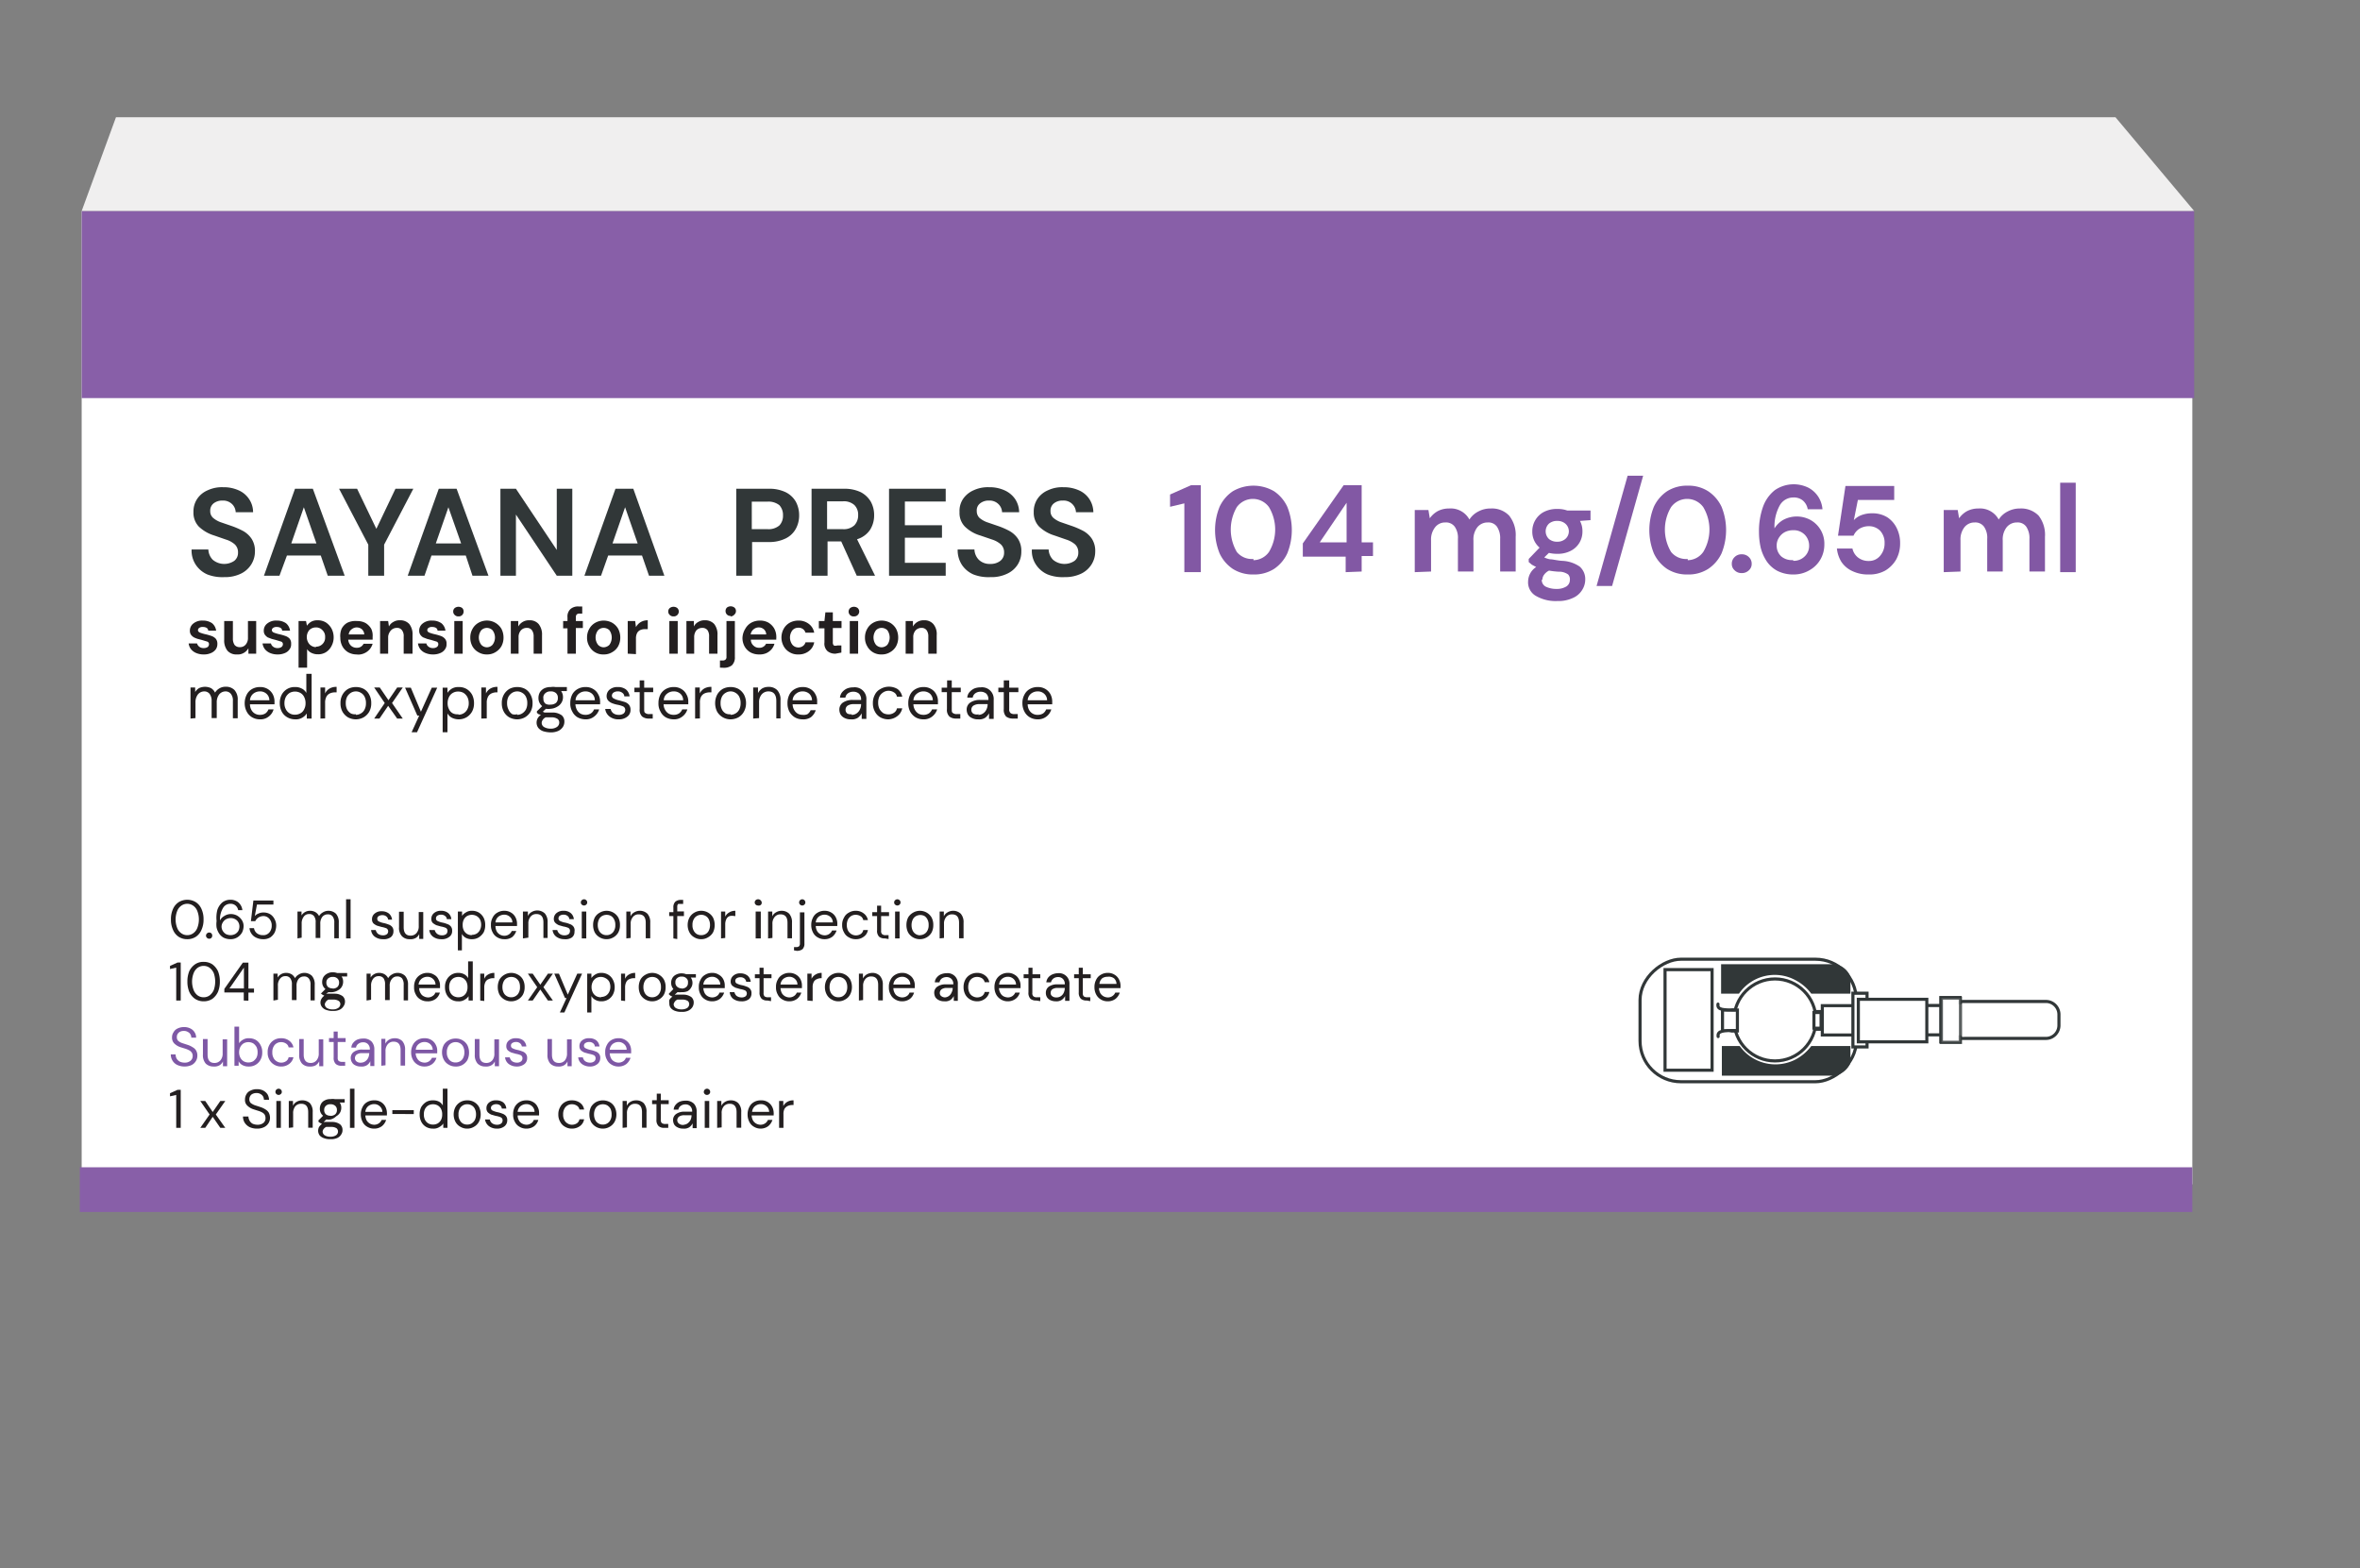 <svg xmlns="http://www.w3.org/2000/svg" viewBox="0 0 152 101"><rect x="0" y="0" width="152" height="101" fill="#808080" stroke="none"/><defs><style>.cls-1,.cls-10,.cls-11,.cls-8,.cls-9{fill:#fff;}.cls-2{fill:#f0efef;}.cls-3{fill:#885fa8;}.cls-4{fill:#313738;}.cls-5{fill:#8258a4;}.cls-6{fill:#231f20;}.cls-7{fill:#7e58a5;}.cls-10,.cls-11,.cls-8,.cls-9{stroke:#313738;stroke-width:0.2px;}.cls-10,.cls-11,.cls-8{stroke-miterlimit:10;}.cls-10,.cls-9{stroke-linecap:round;}.cls-9{stroke-linejoin:round;}.cls-11{opacity:0.8;}</style></defs><g id="Femodene"><rect class="cls-1" x="5.26" y="13.6" width="135.94" height="62.68"/><polygon class="cls-2" points="141.32 13.59 5.26 13.59 7.47 7.55 136.25 7.55 141.32 13.59"/><rect class="cls-3" x="5.26" y="13.6" width="136.06" height="12.04"/><rect class="cls-3" x="5.14" y="75.18" width="136.06" height="2.88"/><path class="cls-4" d="M14.45,37.17A2.68,2.68,0,0,1,13.36,37a1.71,1.71,0,0,1-.74-.61,1.65,1.65,0,0,1-.28-1h1.08a1,1,0,0,0,.28.66,1.15,1.15,0,0,0,1.39.07.65.65,0,0,0,.24-.53.69.69,0,0,0-.21-.53,1.54,1.54,0,0,0-.57-.31l-.75-.26a2.47,2.47,0,0,1-1-.58,1.29,1.29,0,0,1-.34-.93,1.47,1.47,0,0,1,.24-.85,1.53,1.53,0,0,1,.67-.55,2.16,2.16,0,0,1,1-.2,2.33,2.33,0,0,1,1,.2,1.55,1.55,0,0,1,.67.56,1.5,1.5,0,0,1,.26.85H15.18a.77.77,0,0,0-.23-.52.82.82,0,0,0-.61-.23.9.9,0,0,0-.57.17.59.59,0,0,0-.23.5.57.57,0,0,0,.18.44,1.56,1.56,0,0,0,.48.28l.7.24a5.27,5.27,0,0,1,.76.33,1.59,1.59,0,0,1,.55.51,1.43,1.43,0,0,1,.21.81,1.56,1.56,0,0,1-.23.82,1.61,1.61,0,0,1-.66.6A2.33,2.33,0,0,1,14.45,37.17Z"/><path class="cls-4" d="M17,37.08,19,31.48h1.15l2.05,5.6H21.11l-.45-1.3H18.48L18,37.08ZM18.76,35h1.62l-.81-2.33Z"/><path class="cls-4" d="M23.72,37.08v-2l-1.88-3.6H23l1.24,2.58,1.23-2.58h1.15l-1.88,3.6v2Z"/><path class="cls-4" d="M26.26,37.08l2-5.6h1.15l2.05,5.6H30.43L30,35.78H27.79l-.45,1.3ZM28.07,35H29.7l-.82-2.33Z"/><path class="cls-4" d="M32.23,37.08v-5.6h1l2.63,3.94V31.48h1v5.6h-1l-2.63-3.94v3.94Z"/><path class="cls-4" d="M37.64,37.08l2-5.6h1.15l2,5.6H41.8l-.45-1.3H39.17l-.46,1.3ZM39.45,35h1.62l-.81-2.33Z"/><path class="cls-4" d="M47.42,37.08v-5.6h2.07a2.41,2.41,0,0,1,1.11.22,1.53,1.53,0,0,1,.66.62,1.82,1.82,0,0,1,.21.88,1.78,1.78,0,0,1-.21.85,1.48,1.48,0,0,1-.64.62,2.37,2.37,0,0,1-1.13.24H48.44v2.17Zm1-3h1a1.07,1.07,0,0,0,.78-.24.9.9,0,0,0,.23-.64.93.93,0,0,0-.23-.66,1.12,1.12,0,0,0-.78-.23h-1Z"/><path class="cls-4" d="M52.27,37.08v-5.6h2.06a2.41,2.41,0,0,1,1.11.22,1.62,1.62,0,0,1,.65.62,1.77,1.77,0,0,1,.21.86,1.73,1.73,0,0,1-.26.94,1.54,1.54,0,0,1-.84.61l1.16,2.35H55.18l-1-2.21H53.3v2.21Zm1-3h1a1,1,0,0,0,.76-.25.92.92,0,0,0,.24-.66.86.86,0,0,0-.24-.64,1,1,0,0,0-.76-.24h-1Z"/><path class="cls-4" d="M57.26,37.08v-5.6h3.65v.82H58.28v1.53h2.39v.8H58.28v1.62h2.63v.83Z"/><path class="cls-4" d="M63.79,37.17A2.68,2.68,0,0,1,62.7,37a1.71,1.71,0,0,1-.74-.61,1.73,1.73,0,0,1-.28-1h1.08a1,1,0,0,0,.28.66,1,1,0,0,0,.74.27,1,1,0,0,0,.65-.2.65.65,0,0,0,.24-.53.69.69,0,0,0-.21-.53,1.57,1.57,0,0,0-.56-.31l-.76-.26a2.36,2.36,0,0,1-1-.58,1.25,1.25,0,0,1-.34-.93,1.39,1.39,0,0,1,.23-.85,1.58,1.58,0,0,1,.67-.55,2.17,2.17,0,0,1,1-.2,2.32,2.32,0,0,1,1,.2,1.63,1.63,0,0,1,.68.56,1.58,1.58,0,0,1,.26.85h-1.1a.77.77,0,0,0-.23-.52.81.81,0,0,0-.61-.23.87.87,0,0,0-.56.17.56.56,0,0,0-.23.5.6.6,0,0,0,.17.44,1.56,1.56,0,0,0,.48.28l.7.24a4.83,4.83,0,0,1,.76.33,1.59,1.59,0,0,1,.55.51,1.43,1.43,0,0,1,.21.81,1.55,1.55,0,0,1-.22.82,1.58,1.58,0,0,1-.67.6A2.33,2.33,0,0,1,63.79,37.17Z"/><path class="cls-4" d="M68.57,37.17A2.65,2.65,0,0,1,67.48,37a1.71,1.71,0,0,1-.74-.61,1.58,1.58,0,0,1-.28-1h1.08a1,1,0,0,0,.28.66,1.15,1.15,0,0,0,1.39.07.65.65,0,0,0,.24-.53.69.69,0,0,0-.21-.53,1.62,1.62,0,0,0-.57-.31l-.75-.26a2.47,2.47,0,0,1-1-.58,1.29,1.29,0,0,1-.34-.93,1.47,1.47,0,0,1,.24-.85,1.53,1.53,0,0,1,.67-.55,2.13,2.13,0,0,1,1-.2,2.36,2.36,0,0,1,1,.2,1.55,1.55,0,0,1,.67.56,1.58,1.58,0,0,1,.26.85H69.3a.79.79,0,0,0-.84-.75.88.88,0,0,0-.57.17.59.59,0,0,0-.23.5.57.57,0,0,0,.18.44,1.56,1.56,0,0,0,.48.28l.7.24a5.27,5.27,0,0,1,.76.33,1.59,1.59,0,0,1,.55.51,1.43,1.43,0,0,1,.21.81,1.56,1.56,0,0,1-.23.82,1.61,1.61,0,0,1-.66.6A2.39,2.39,0,0,1,68.57,37.17Z"/><path class="cls-5" d="M76.28,36.85V32.42l-.92.22v-.79l1.35-.6h.63v5.6Z"/><path class="cls-5" d="M80.73,37a2.38,2.38,0,0,1-1.33-.36,2.44,2.44,0,0,1-.85-1,4,4,0,0,1,0-3,2.44,2.44,0,0,1,.85-1,2.64,2.64,0,0,1,2.66,0,2.44,2.44,0,0,1,.85,1,4,4,0,0,1,0,3,2.44,2.44,0,0,1-.85,1A2.38,2.38,0,0,1,80.73,37Zm0-.92a1.25,1.25,0,0,0,1-.53,2.81,2.81,0,0,0,0-2.89,1.28,1.28,0,0,0-2.07,0,2.87,2.87,0,0,0,0,2.89A1.25,1.25,0,0,0,80.73,36Z"/><path class="cls-5" d="M86.67,36.85v-1H83.91V35l2.63-3.75H87.7v3.68h.73v.88H87.7v1ZM85,34.93h1.73V32.38Z"/><path class="cls-5" d="M91.12,36.85v-4H92l.09.53a1.51,1.51,0,0,1,.51-.46,1.54,1.54,0,0,1,.73-.17,1.37,1.37,0,0,1,1.31.71,1.47,1.47,0,0,1,.58-.52,1.62,1.62,0,0,1,.79-.19,1.53,1.53,0,0,1,1.19.46,2,2,0,0,1,.42,1.36v2.24h-1V34.71a1.32,1.32,0,0,0-.2-.78.67.67,0,0,0-.6-.28.84.84,0,0,0-.67.31,1.27,1.27,0,0,0-.25.85v2h-1V34.71a1.25,1.25,0,0,0-.2-.78.69.69,0,0,0-.61-.28.81.81,0,0,0-.66.31,1.27,1.27,0,0,0-.26.85v2Z"/><path class="cls-5" d="M100.3,35.67a2.29,2.29,0,0,1-.54-.06l-.3.29a1.34,1.34,0,0,0,.37.12c.16,0,.41.07.75.1a2.14,2.14,0,0,1,1.16.37,1.06,1.06,0,0,1,.36.84,1.25,1.25,0,0,1-.2.67,1.3,1.3,0,0,1-.59.51,2.18,2.18,0,0,1-1,.2,2.53,2.53,0,0,1-1.37-.32,1,1,0,0,1-.52-.94,1.13,1.13,0,0,1,.52-.93l-.28-.15-.2-.17V36l.7-.73a1.33,1.33,0,0,1-.47-1.05,1.4,1.4,0,0,1,.2-.73,1.38,1.38,0,0,1,.55-.52,1.82,1.82,0,0,1,.88-.19,1.79,1.79,0,0,1,.62.1h1.5v.62l-.68.05a1.38,1.38,0,0,1,.16.67,1.4,1.4,0,0,1-.19.73,1.38,1.38,0,0,1-.55.52A1.82,1.82,0,0,1,100.3,35.67Zm-1,1.67a.48.48,0,0,0,.27.45,1.55,1.55,0,0,0,.68.14,1.16,1.16,0,0,0,.62-.15.49.49,0,0,0,.24-.42A.46.46,0,0,0,101,37a1,1,0,0,0-.62-.18,5.14,5.14,0,0,1-.61-.07.86.86,0,0,0-.33.28A.54.54,0,0,0,99.34,37.34Zm1-2.45a.78.78,0,0,0,.51-.17.65.65,0,0,0,0-1,.78.78,0,0,0-.51-.17.8.8,0,0,0-.53.17.68.68,0,0,0,0,1A.8.8,0,0,0,100.3,34.89Z"/><path class="cls-5" d="M102.83,37.74l2-7.1h1l-2,7.1Z"/><path class="cls-5" d="M108.7,37a2.38,2.38,0,0,1-1.33-.36,2.44,2.44,0,0,1-.85-1,4,4,0,0,1,0-3,2.44,2.44,0,0,1,.85-1,2.38,2.38,0,0,1,1.33-.36,2.35,2.35,0,0,1,1.32.36,2.46,2.46,0,0,1,.86,1,4,4,0,0,1,0,3,2.46,2.46,0,0,1-.86,1A2.35,2.35,0,0,1,108.7,37Zm0-.92a1.25,1.25,0,0,0,1-.53,2.81,2.81,0,0,0,0-2.89,1.28,1.28,0,0,0-2.07,0,2.81,2.81,0,0,0,0,2.89A1.24,1.24,0,0,0,108.7,36Z"/><path class="cls-5" d="M112.18,36.91a.62.62,0,0,1-.46-.18.54.54,0,0,1-.18-.42.58.58,0,0,1,.18-.43.62.62,0,0,1,.46-.18.63.63,0,0,1,.46.18.58.58,0,0,1,.18.43.54.54,0,0,1-.18.42A.63.63,0,0,1,112.18,36.91Z"/><path class="cls-5" d="M115.54,37a2.27,2.27,0,0,1-1.06-.23,1.93,1.93,0,0,1-.7-.63,2.84,2.84,0,0,1-.38-.87,4.6,4.6,0,0,1-.11-1,4.68,4.68,0,0,1,.26-1.63,2.39,2.39,0,0,1,.76-1.07,2.14,2.14,0,0,1,2.18-.15,1.71,1.71,0,0,1,.63.59,1.76,1.76,0,0,1,.26.79h-.95a.94.94,0,0,0-.31-.56.91.91,0,0,0-.62-.2,1,1,0,0,0-.86.49,2.81,2.81,0,0,0-.35,1.5,1.59,1.59,0,0,1,.57-.55,1.85,1.85,0,0,1,1.73,0,1.74,1.74,0,0,1,.91,1.59,1.91,1.91,0,0,1-.24.94,1.85,1.85,0,0,1-.69.7A2,2,0,0,1,115.54,37Zm-.05-.88a1,1,0,0,0,.74-.28.92.92,0,0,0,.29-.7,1,1,0,0,0-.3-.72,1,1,0,0,0-.75-.27,1.15,1.15,0,0,0-.53.13,1,1,0,0,0-.37.36.91.91,0,0,0-.14.49.93.93,0,0,0,.3.71A1.05,1.05,0,0,0,115.49,36.07Z"/><path class="cls-5" d="M120.36,37a2.33,2.33,0,0,1-1.06-.22,1.69,1.69,0,0,1-.7-.59,2,2,0,0,1-.29-.86h1a1,1,0,0,0,.35.57,1.09,1.09,0,0,0,.7.23.92.92,0,0,0,.73-.33,1.21,1.21,0,0,0,.29-.82,1.12,1.12,0,0,0-.29-.8,1,1,0,0,0-.71-.29,1.19,1.19,0,0,0-.63.17,1,1,0,0,0-.37.44h-1l.48-3.2H122v.9h-2.34l-.26,1.3a1.3,1.3,0,0,1,.48-.32,1.87,1.87,0,0,1,.68-.12,1.81,1.81,0,0,1,1,.26,1.75,1.75,0,0,1,.61.71,2.14,2.14,0,0,1,.21,1,2.11,2.11,0,0,1-.25,1,2,2,0,0,1-.71.72A2.08,2.08,0,0,1,120.36,37Z"/><path class="cls-5" d="M125.19,36.85v-4h.9l.09.53a1.51,1.51,0,0,1,.51-.46,1.57,1.57,0,0,1,.73-.17,1.37,1.37,0,0,1,1.31.71,1.47,1.47,0,0,1,.58-.52,1.65,1.65,0,0,1,.79-.19,1.57,1.57,0,0,1,1.2.46,2,2,0,0,1,.41,1.36v2.24h-1V34.71a1.32,1.32,0,0,0-.2-.78.67.67,0,0,0-.6-.28.84.84,0,0,0-.67.31,1.27,1.27,0,0,0-.25.85v2h-1V34.71a1.25,1.25,0,0,0-.2-.78.69.69,0,0,0-.61-.28.82.82,0,0,0-.66.31,1.27,1.27,0,0,0-.25.85v2Z"/><path class="cls-5" d="M132.69,36.85V31.09h1v5.76Z"/><path class="cls-6" d="M13.13,42.15a1.22,1.22,0,0,1-.49-.09.86.86,0,0,1-.34-.25.76.76,0,0,1-.15-.37h.54a.41.41,0,0,0,.14.21.44.44,0,0,0,.29.09.45.45,0,0,0,.26-.07.25.25,0,0,0,.08-.17.17.17,0,0,0-.12-.18l-.33-.1-.27-.07a1.45,1.45,0,0,1-.25-.1.63.63,0,0,1-.19-.17.44.44,0,0,1-.07-.26.57.57,0,0,1,.22-.46.89.89,0,0,1,.62-.19,1,1,0,0,1,.59.17.74.74,0,0,1,.26.48h-.51c0-.16-.15-.24-.35-.24a.37.37,0,0,0-.23.06.19.19,0,0,0-.08.15q0,.09.12.15a2.49,2.49,0,0,0,.32.1,3.26,3.26,0,0,1,.4.11.69.69,0,0,1,.3.18.5.5,0,0,1,.11.34.6.6,0,0,1-.1.35.74.74,0,0,1-.31.24A1.08,1.08,0,0,1,13.13,42.15Z"/><path class="cls-6" d="M15.25,42.15a.75.75,0,0,1-.6-.24,1.06,1.06,0,0,1-.21-.71V40H15v1.12a.72.72,0,0,0,.11.42.42.42,0,0,0,.34.14.47.47,0,0,0,.37-.16.64.64,0,0,0,.15-.45V40h.53V42.1H16l0-.35a.78.78,0,0,1-.28.29A.77.77,0,0,1,15.25,42.15Z"/><path class="cls-6" d="M17.88,42.15a1.21,1.21,0,0,1-.48-.09.86.86,0,0,1-.34-.25.76.76,0,0,1-.15-.37h.54a.36.36,0,0,0,.14.21.44.44,0,0,0,.29.09.41.41,0,0,0,.25-.07.22.22,0,0,0,.09-.17.17.17,0,0,0-.12-.18l-.33-.1-.27-.07-.26-.1a.73.73,0,0,1-.18-.17.44.44,0,0,1-.07-.26.57.57,0,0,1,.22-.46.89.89,0,0,1,.62-.19,1,1,0,0,1,.59.17.74.74,0,0,1,.26.48h-.51c0-.16-.15-.24-.35-.24a.37.37,0,0,0-.23.06.17.17,0,0,0-.08.15q0,.09.12.15a2.49,2.49,0,0,0,.32.1,3.26,3.26,0,0,1,.4.11.69.69,0,0,1,.3.18.49.49,0,0,1,.1.34.53.53,0,0,1-.1.35.66.66,0,0,1-.3.24A1.13,1.13,0,0,1,17.88,42.15Z"/><path class="cls-6" d="M19.23,43V40h.48l.06.3a.89.89,0,0,1,.26-.25.81.81,0,0,1,.43-.1,1,1,0,0,1,.53.14,1.12,1.12,0,0,1,.36.39,1.2,1.2,0,0,1,.14.57,1.16,1.16,0,0,1-.14.56A1,1,0,0,1,21,42a.93.93,0,0,1-.53.14.91.91,0,0,1-.41-.09.66.66,0,0,1-.28-.24V43Zm1.12-1.35a.57.57,0,0,0,.42-.17.57.57,0,0,0,.17-.44.57.57,0,0,0-.17-.45.54.54,0,0,0-.42-.18.6.6,0,0,0-.43.17.71.71,0,0,0,0,.9A.6.6,0,0,0,20.35,41.68Z"/><path class="cls-6" d="M23,42.15a1.13,1.13,0,0,1-.56-.13,1,1,0,0,1-.38-.38,1.13,1.13,0,0,1-.14-.56A1.21,1.21,0,0,1,22,40.5a.93.93,0,0,1,.37-.39A1.2,1.2,0,0,1,23,40a1.09,1.09,0,0,1,.55.13,1.06,1.06,0,0,1,.36.37A1,1,0,0,1,24,41s0,.06,0,.1v.1H22.43a.59.59,0,0,0,.17.38.53.53,0,0,0,.38.14.47.47,0,0,0,.27-.07.52.52,0,0,0,.17-.19H24a1,1,0,0,1-.19.36,1,1,0,0,1-.79.34Zm0-1.74a.51.51,0,0,0-.34.11.47.47,0,0,0-.2.34h1a.47.47,0,0,0-.15-.33A.51.51,0,0,0,23,40.41Z"/><path class="cls-6" d="M24.48,42.1V40H25l.05.35a.65.65,0,0,1,.28-.29.75.75,0,0,1,.43-.11.78.78,0,0,1,.6.24,1.07,1.07,0,0,1,.21.72V42.1H26V41a.61.61,0,0,0-.11-.41.38.38,0,0,0-.34-.15.51.51,0,0,0-.37.16A.69.69,0,0,0,25,41V42.1Z"/><path class="cls-6" d="M27.89,42.15a1.21,1.21,0,0,1-.48-.09.8.8,0,0,1-.34-.25.76.76,0,0,1-.15-.37h.54a.36.36,0,0,0,.14.21.44.44,0,0,0,.29.09.41.41,0,0,0,.25-.07.22.22,0,0,0,.09-.17.17.17,0,0,0-.12-.18l-.33-.1-.27-.07-.26-.1a.59.59,0,0,1-.18-.17.44.44,0,0,1-.07-.26.57.57,0,0,1,.22-.46.89.89,0,0,1,.62-.19,1,1,0,0,1,.59.17.74.74,0,0,1,.26.48h-.51c0-.16-.15-.24-.35-.24a.37.37,0,0,0-.23.06.17.17,0,0,0-.08.15q0,.09.12.15a2.49,2.49,0,0,0,.32.1,3.26,3.26,0,0,1,.4.11.65.65,0,0,1,.29.18.45.45,0,0,1,.11.34.53.53,0,0,1-.1.35.66.66,0,0,1-.3.24A1.13,1.13,0,0,1,27.89,42.15Z"/><path class="cls-6" d="M29.53,39.7a.32.32,0,0,1-.24-.09.29.29,0,0,1-.1-.23.28.28,0,0,1,.1-.22.4.4,0,0,1,.48,0,.31.31,0,0,1,.09.22.32.32,0,0,1-.09.23A.32.32,0,0,1,29.53,39.7Zm-.27,2.4V40h.54V42.1Z"/><path class="cls-6" d="M31.36,42.15a1,1,0,0,1-.54-.14,1,1,0,0,1-.39-.38,1.15,1.15,0,0,1-.14-.57,1.1,1.1,0,0,1,.15-.57,1,1,0,0,1,.38-.38,1.09,1.09,0,0,1,1.47.38,1.2,1.2,0,0,1,.14.57,1.15,1.15,0,0,1-.14.57,1.09,1.09,0,0,1-.39.38A1,1,0,0,1,31.36,42.15Zm0-.46a.5.5,0,0,0,.36-.16.77.77,0,0,0,0-.94.51.51,0,0,0-.72,0,.77.77,0,0,0,0,.94A.5.5,0,0,0,31.36,41.69Z"/><path class="cls-6" d="M32.9,42.1V40h.48l0,.35a.78.78,0,0,1,.28-.29.77.77,0,0,1,.43-.11.75.75,0,0,1,.6.24,1.07,1.07,0,0,1,.22.72V42.1h-.54V41a.67.67,0,0,0-.11-.41.39.39,0,0,0-.34-.15.49.49,0,0,0-.37.16.64.64,0,0,0-.15.45V42.1Z"/><path class="cls-6" d="M36.55,42.1V40.47h-.28V40h.28v-.24a.65.65,0,0,1,.2-.54.74.74,0,0,1,.51-.16h.24v.46h-.15a.28.28,0,0,0-.2.05.25.25,0,0,0-.06.19V40h.45v.45h-.45V42.1Z"/><path class="cls-6" d="M38.88,42.15a1,1,0,0,1-.92-.52,1.05,1.05,0,0,1-.15-.57,1.1,1.1,0,0,1,.15-.57,1,1,0,0,1,.38-.38,1.1,1.1,0,0,1,.55-.14,1.14,1.14,0,0,1,.54.14,1.06,1.06,0,0,1,.38.38,1.2,1.2,0,0,1,.14.57,1.15,1.15,0,0,1-.14.57,1,1,0,0,1-.39.38A1,1,0,0,1,38.88,42.15Zm0-.46a.54.54,0,0,0,.37-.16.81.81,0,0,0,0-.94.53.53,0,0,0-.36-.15.5.5,0,0,0-.37.15.77.77,0,0,0,0,.94A.5.5,0,0,0,38.88,41.69Z"/><path class="cls-6" d="M40.43,42.1V40h.48l.05.39a.84.84,0,0,1,.3-.32.88.88,0,0,1,.46-.12v.57h-.15a.78.78,0,0,0-.31.05.45.45,0,0,0-.22.19.75.75,0,0,0-.08.37v1Z"/><path class="cls-6" d="M43.38,39.7a.32.32,0,0,1-.24-.09.29.29,0,0,1-.1-.23.28.28,0,0,1,.1-.22.4.4,0,0,1,.48,0,.32.32,0,0,1,.1.22.32.32,0,0,1-.34.32Zm-.27,2.4V40h.54V42.1Z"/><path class="cls-6" d="M44.21,42.1V40h.48l0,.35a.65.65,0,0,1,.28-.29.75.75,0,0,1,.43-.11.78.78,0,0,1,.6.24,1.07,1.07,0,0,1,.21.72V42.1h-.54V41a.67.67,0,0,0-.1-.41.41.41,0,0,0-.35-.15.51.51,0,0,0-.37.16.69.69,0,0,0-.14.45V42.1Z"/><path class="cls-6" d="M46.37,43v-.46h.16a.27.27,0,0,0,.2-.06.22.22,0,0,0,.06-.18V40h.54v2.31a.7.7,0,0,1-.19.54.83.83,0,0,1-.52.16Zm.69-3.33a.32.32,0,0,1-.24-.09.32.32,0,0,1-.09-.23.31.31,0,0,1,.09-.22.4.4,0,0,1,.48,0,.28.28,0,0,1,.1.22.29.29,0,0,1-.1.23A.32.32,0,0,1,47.06,39.7Z"/><path class="cls-6" d="M48.9,42.15a1.16,1.16,0,0,1-.56-.13,1,1,0,0,1-.38-.38,1.13,1.13,0,0,1-.14-.56A1.21,1.21,0,0,1,48,40.5a1,1,0,0,1,.38-.39,1.15,1.15,0,0,1,.57-.14,1.08,1.08,0,0,1,.54.13,1.09,1.09,0,0,1,.37.37A1.14,1.14,0,0,1,50,41v.1a.31.31,0,0,0,0,.1H48.36a.5.5,0,0,0,.17.38.49.49,0,0,0,.37.14.45.45,0,0,0,.27-.07.44.44,0,0,0,.17-.19h.54a.9.9,0,0,1-.19.36,1,1,0,0,1-.34.25A1.06,1.06,0,0,1,48.9,42.15Zm0-1.74a.52.52,0,0,0-.35.11.51.51,0,0,0-.2.34h1a.47.47,0,0,0-.15-.33A.5.5,0,0,0,48.91,40.41Z"/><path class="cls-6" d="M51.42,42.15a1,1,0,0,1-.56-.14,1,1,0,0,1-.38-.38,1.16,1.16,0,0,1,0-1.14,1,1,0,0,1,.38-.38,1.13,1.13,0,0,1,.56-.14,1.05,1.05,0,0,1,.67.21.9.9,0,0,1,.35.57h-.56a.46.46,0,0,0-.17-.24.47.47,0,0,0-.29-.08.49.49,0,0,0-.38.16.77.77,0,0,0,0,.94.5.5,0,0,0,.38.17.48.48,0,0,0,.29-.09.43.43,0,0,0,.17-.24h.56a.9.9,0,0,1-.35.57A1.05,1.05,0,0,1,51.42,42.15Z"/><path class="cls-6" d="M53.82,42.1a.77.77,0,0,1-.52-.16.65.65,0,0,1-.2-.56v-.91h-.36V40h.36l.06-.56h.48V40h.56v.45h-.56v.91a.29.29,0,0,0,.06.21.34.34,0,0,0,.23,0h.26v.46Z"/><path class="cls-6" d="M55,39.7a.31.31,0,0,1-.24-.54.4.4,0,0,1,.48,0,.32.32,0,0,1,.1.22.32.32,0,0,1-.34.32Zm-.27,2.4V40h.54V42.1Z"/><path class="cls-6" d="M56.78,42.15a1,1,0,0,1-.92-.52,1.05,1.05,0,0,1-.15-.57,1.1,1.1,0,0,1,.15-.57,1,1,0,0,1,.38-.38,1.1,1.1,0,0,1,.55-.14,1.14,1.14,0,0,1,.54.14,1.06,1.06,0,0,1,.38.38,1.2,1.2,0,0,1,.14.57,1.15,1.15,0,0,1-.14.57,1,1,0,0,1-.39.38A1,1,0,0,1,56.78,42.15Zm0-.46a.54.54,0,0,0,.37-.16.81.81,0,0,0,0-.94.53.53,0,0,0-.36-.15.5.5,0,0,0-.37.15.77.77,0,0,0,0,.94A.5.5,0,0,0,56.78,41.69Z"/><path class="cls-6" d="M58.33,42.1V40h.47l0,.35a.78.78,0,0,1,.28-.29.77.77,0,0,1,.43-.11.75.75,0,0,1,.6.24,1,1,0,0,1,.22.72V42.1h-.54V41a.67.67,0,0,0-.11-.41.39.39,0,0,0-.34-.15.51.51,0,0,0-.37.16.64.64,0,0,0-.15.45V42.1Z"/><path class="cls-6" d="M12.27,46.28v-2h.3l0,.29a.75.75,0,0,1,.25-.25.91.91,0,0,1,.77,0,.67.67,0,0,1,.26.29.78.78,0,0,1,.29-.28.76.76,0,0,1,.39-.1.77.77,0,0,1,.57.21.9.9,0,0,1,.21.66v1.16H15V45.15a.68.68,0,0,0-.13-.46.43.43,0,0,0-.35-.16.53.53,0,0,0-.4.19.82.82,0,0,0-.16.53v1h-.33V45.15a.74.74,0,0,0-.13-.46.43.43,0,0,0-.35-.16.53.53,0,0,0-.4.19.82.82,0,0,0-.16.53v1Z"/><path class="cls-6" d="M16.74,46.33a1,1,0,0,1-.5-.13.89.89,0,0,1-.35-.37,1.13,1.13,0,0,1-.13-.54,1.21,1.21,0,0,1,.13-.55.85.85,0,0,1,.34-.36,1,1,0,0,1,.52-.13.91.91,0,0,1,.5.13.87.87,0,0,1,.32.34,1,1,0,0,1,.11.45v.19H16.1a.74.74,0,0,0,.1.38.59.59,0,0,0,.24.23.6.6,0,0,0,.3.07.63.63,0,0,0,.35-.09.57.57,0,0,0,.2-.26h.33a.86.86,0,0,1-.3.45A.85.85,0,0,1,16.74,46.33Zm0-1.8a.68.68,0,0,0-.43.15.59.59,0,0,0-.21.42h1.25a.56.56,0,0,0-.19-.42A.6.6,0,0,0,16.74,44.53Z"/><path class="cls-6" d="M19,46.33a1,1,0,0,1-.51-.14.89.89,0,0,1-.35-.37,1.19,1.19,0,0,1-.12-.54,1.12,1.12,0,0,1,.12-.53.93.93,0,0,1,.87-.5.85.85,0,0,1,.43.1.65.65,0,0,1,.29.28V43.4h.34v2.88h-.31l0-.33a.84.84,0,0,1-.27.26A.81.81,0,0,1,19,46.33Zm0-.3a.68.68,0,0,0,.35-.09.55.55,0,0,0,.24-.26.8.8,0,0,0,.09-.39.87.87,0,0,0-.09-.4.6.6,0,0,0-.24-.26.73.73,0,0,0-.7,0,.75.75,0,0,0-.24.26.87.87,0,0,0-.09.4.8.8,0,0,0,.09.39.63.63,0,0,0,.59.35Z"/><path class="cls-6" d="M20.64,46.28v-2h.3l0,.38a.7.7,0,0,1,.28-.31.83.83,0,0,1,.46-.11v.35h-.09a.83.83,0,0,0-.32.06.49.49,0,0,0-.24.21.8.8,0,0,0-.09.41v1Z"/><path class="cls-6" d="M22.92,46.33a1.07,1.07,0,0,1-.51-.13,1,1,0,0,1-.35-.36,1.09,1.09,0,0,1-.13-.55,1.07,1.07,0,0,1,.13-.55,1,1,0,0,1,.36-.37,1.06,1.06,0,0,1,.5-.12,1.07,1.07,0,0,1,.51.12.89.89,0,0,1,.35.37,1.07,1.07,0,0,1,.13.55,1.09,1.09,0,0,1-.13.55,1,1,0,0,1-.36.36A1.06,1.06,0,0,1,22.92,46.33Zm0-.29a.62.62,0,0,0,.32-.09.58.58,0,0,0,.24-.25.86.86,0,0,0,.09-.41.87.87,0,0,0-.09-.42.58.58,0,0,0-.24-.25.59.59,0,0,0-.32-.09.62.62,0,0,0-.32.09.72.72,0,0,0-.24.25.87.87,0,0,0-.09.42.86.86,0,0,0,.09.41.72.72,0,0,0,.24.25A.59.59,0,0,0,22.92,46Z"/><path class="cls-6" d="M24.1,46.28l.68-1-.68-1h.36l.56.82.56-.82h.36l-.69,1,.69,1h-.36L25,45.46l-.56.82Z"/><path class="cls-6" d="M26.51,47.16,27,46.09h-.12l-.79-1.8h.37l.65,1.55.7-1.55h.35l-1.3,2.87Z"/><path class="cls-6" d="M28.51,47.16V44.29h.31l0,.33a1,1,0,0,1,.27-.26.81.81,0,0,1,.46-.11.94.94,0,0,1,.51.13,1,1,0,0,1,.35.37,1.19,1.19,0,0,1,.12.54,1.12,1.12,0,0,1-.12.53,1,1,0,0,1-.35.37,1,1,0,0,1-.52.14,1,1,0,0,1-.43-.1.71.71,0,0,1-.29-.28v1.21Zm1-1.13a.63.63,0,0,0,.59-.35.8.8,0,0,0,.09-.39.87.87,0,0,0-.09-.4.75.75,0,0,0-.24-.26.68.68,0,0,0-.35-.09.65.65,0,0,0-.35.09.6.6,0,0,0-.24.26.87.87,0,0,0-.09.4.8.8,0,0,0,.09.39.55.55,0,0,0,.24.26A.65.65,0,0,0,29.54,46Z"/><path class="cls-6" d="M31,46.28v-2h.3l0,.38a.7.7,0,0,1,.28-.31.83.83,0,0,1,.46-.11v.35H32a.79.79,0,0,0-.32.06.49.49,0,0,0-.24.21.8.8,0,0,0-.09.41v1Z"/><path class="cls-6" d="M33.31,46.33a1.07,1.07,0,0,1-.51-.13.93.93,0,0,1-.35-.36,1.09,1.09,0,0,1-.13-.55,1.07,1.07,0,0,1,.13-.55,1,1,0,0,1,.36-.37,1.06,1.06,0,0,1,.5-.12,1.07,1.07,0,0,1,.51.12.89.89,0,0,1,.35.37,1.07,1.07,0,0,1,.13.55,1.09,1.09,0,0,1-.13.55,1,1,0,0,1-.36.36A1.06,1.06,0,0,1,33.31,46.33Zm0-.29a.62.62,0,0,0,.32-.09.72.72,0,0,0,.24-.25.86.86,0,0,0,.09-.41.87.87,0,0,0-.09-.42.58.58,0,0,0-.24-.25.59.59,0,0,0-.32-.09.62.62,0,0,0-.32.09.72.72,0,0,0-.24.25.87.87,0,0,0-.09.42.86.86,0,0,0,.09.41A.64.64,0,0,0,33,46,.59.59,0,0,0,33.31,46Z"/><path class="cls-6" d="M35.47,45.65a1.06,1.06,0,0,1-.31,0l-.2.19.11.05.19,0,.35,0a1,1,0,0,1,.57.18.52.52,0,0,1,.17.41.63.63,0,0,1-.09.33.74.74,0,0,1-.29.26,1.17,1.17,0,0,1-.5.1,1.72,1.72,0,0,1-.47-.07.71.71,0,0,1-.33-.22.56.56,0,0,1-.11-.35.61.61,0,0,1,.06-.25.69.69,0,0,1,.22-.24L34.69,46l-.11-.09v-.1l.34-.33a.66.66,0,0,1-.24-.53.74.74,0,0,1,.09-.36.72.72,0,0,1,.27-.25.94.94,0,0,1,.43-.09,1,1,0,0,1,.31,0h.73v.26h-.37a.65.65,0,0,1,.12.39.65.65,0,0,1-.1.36.69.69,0,0,1-.26.25A.94.94,0,0,1,35.47,45.65Zm-.58.88a.31.31,0,0,0,.16.3.82.82,0,0,0,.42.1.68.68,0,0,0,.4-.11.34.34,0,0,0,.15-.29.28.28,0,0,0-.1-.22.67.67,0,0,0-.39-.11l-.38,0a.44.44,0,0,0-.21.19A.35.35,0,0,0,34.89,46.53Zm.58-1.15a.53.53,0,0,0,.34-.11.41.41,0,0,0,.12-.32.39.39,0,0,0-.12-.31.48.48,0,0,0-.34-.11.47.47,0,0,0-.34.11A.36.36,0,0,0,35,45a.38.38,0,0,0,.13.32A.51.51,0,0,0,35.47,45.38Z"/><path class="cls-6" d="M37.71,46.33a1.07,1.07,0,0,1-.51-.13.87.87,0,0,1-.34-.37,1,1,0,0,1-.13-.54,1.2,1.2,0,0,1,.12-.55.87.87,0,0,1,.35-.36,1,1,0,0,1,.51-.13.89.89,0,0,1,.5.13.81.81,0,0,1,.32.34.89.89,0,0,1,.12.45.28.28,0,0,1,0,.09v.1H37.06a.85.85,0,0,0,.11.38.63.63,0,0,0,.23.23.67.67,0,0,0,.31.07.62.62,0,0,0,.34-.09.53.53,0,0,0,.21-.26h.33a.88.88,0,0,1-.31.45A.84.84,0,0,1,37.71,46.33Zm0-1.8a.66.66,0,0,0-.43.15.55.55,0,0,0-.21.42h1.24a.55.55,0,0,0-.18-.42A.62.62,0,0,0,37.71,44.53Z"/><path class="cls-6" d="M39.85,46.33a.92.92,0,0,1-.59-.18.72.72,0,0,1-.28-.49h.35a.48.48,0,0,0,.16.27.57.57,0,0,0,.36.11.49.49,0,0,0,.32-.09.3.3,0,0,0,.1-.21.25.25,0,0,0-.13-.24,1.66,1.66,0,0,0-.37-.11,1.92,1.92,0,0,1-.32-.09.73.73,0,0,1-.27-.17.42.42,0,0,1-.11-.29.54.54,0,0,1,.2-.43.77.77,0,0,1,.52-.16.84.84,0,0,1,.52.15.67.67,0,0,1,.24.45h-.34a.29.29,0,0,0-.13-.23.44.44,0,0,0-.29-.09.47.47,0,0,0-.28.08.25.25,0,0,0-.1.2.2.2,0,0,0,.13.18,1.11,1.11,0,0,0,.34.12l.35.1a.62.62,0,0,1,.27.17.49.49,0,0,1,.11.33.53.53,0,0,1-.2.44A.84.84,0,0,1,39.85,46.33Z"/><path class="cls-6" d="M41.79,46.28a.67.67,0,0,1-.43-.13.59.59,0,0,1-.16-.48V44.58h-.34v-.29h.34l0-.47h.29v.47h.58v.29h-.58v1.09c0,.13,0,.21.07.25a.38.38,0,0,0,.27.07h.21v.29Z"/><path class="cls-6" d="M43.39,46.33a1.07,1.07,0,0,1-.51-.13.87.87,0,0,1-.34-.37,1,1,0,0,1-.13-.54,1.2,1.2,0,0,1,.12-.55.87.87,0,0,1,.35-.36,1,1,0,0,1,.51-.13.89.89,0,0,1,.5.13.81.81,0,0,1,.32.34.89.89,0,0,1,.12.45s0,.06,0,.09v.1H42.74a.74.74,0,0,0,.11.38.63.63,0,0,0,.23.23.67.67,0,0,0,.31.07.62.62,0,0,0,.34-.09.59.59,0,0,0,.21-.26h.33a.88.88,0,0,1-.31.45A.84.84,0,0,1,43.39,46.33Zm0-1.8a.66.66,0,0,0-.43.15.55.55,0,0,0-.21.42H44a.55.55,0,0,0-.18-.42A.62.62,0,0,0,43.39,44.53Z"/><path class="cls-6" d="M44.77,46.28v-2h.3l0,.38a.76.76,0,0,1,.28-.31.86.86,0,0,1,.47-.11v.35h-.1a.87.87,0,0,0-.32.06.49.49,0,0,0-.24.21.81.81,0,0,0-.08.41v1Z"/><path class="cls-6" d="M47.05,46.33a1,1,0,0,1-.86-.49,1.21,1.21,0,0,1-.13-.55,1.18,1.18,0,0,1,.13-.55,1,1,0,0,1,.36-.37,1.07,1.07,0,0,1,.51-.12,1.06,1.06,0,0,1,.5.12,1,1,0,0,1,.36.37,1.18,1.18,0,0,1,.13.55,1.1,1.1,0,0,1-.14.55.93.93,0,0,1-.35.36A1.1,1.1,0,0,1,47.05,46.33Zm0-.29a.62.62,0,0,0,.32-.09.58.58,0,0,0,.24-.25.86.86,0,0,0,.09-.41.87.87,0,0,0-.09-.42.58.58,0,0,0-.24-.25.56.56,0,0,0-.31-.09.59.59,0,0,0-.32.09.58.58,0,0,0-.24.25.87.87,0,0,0-.09.42.86.86,0,0,0,.09.41.58.58,0,0,0,.24.25A.56.56,0,0,0,47.05,46Z"/><path class="cls-6" d="M48.51,46.28v-2h.31l0,.36a.77.77,0,0,1,.27-.3.8.8,0,0,1,.41-.1.75.75,0,0,1,.56.21.9.9,0,0,1,.21.66v1.16H50V45.15c0-.41-.17-.62-.51-.62a.57.57,0,0,0-.43.19.77.77,0,0,0-.17.53v1Z"/><path class="cls-6" d="M51.69,46.33a1,1,0,0,1-.5-.13,1,1,0,0,1-.35-.37,1.13,1.13,0,0,1-.12-.54,1.2,1.2,0,0,1,.12-.55.81.81,0,0,1,.35-.36,1,1,0,0,1,.51-.13.91.91,0,0,1,.5.13.81.81,0,0,1,.32.34.88.88,0,0,1,.11.45v.19H51.05a.74.74,0,0,0,.11.38.63.63,0,0,0,.23.23.66.66,0,0,0,.3.07A.63.63,0,0,0,52,46a.59.59,0,0,0,.21-.26h.33a.94.94,0,0,1-.31.45A.85.85,0,0,1,51.69,46.33Zm0-1.8a.64.64,0,0,0-.42.15.56.56,0,0,0-.22.42H52.3a.59.59,0,0,0-.18-.42A.64.64,0,0,0,51.69,44.53Z"/><path class="cls-6" d="M54.8,46.33a.83.83,0,0,1-.41-.09.6.6,0,0,1-.25-.22.68.68,0,0,1-.08-.31.54.54,0,0,1,.23-.46,1.1,1.1,0,0,1,.64-.17h.53v0a.54.54,0,0,0-.13-.4.55.55,0,0,0-.37-.13.57.57,0,0,0-.34.1.41.41,0,0,0-.17.28H54.1a.65.65,0,0,1,.15-.36.9.9,0,0,1,.31-.23,1.09,1.09,0,0,1,.4-.07.75.75,0,0,1,.84.81v1.22h-.3l0-.36a.86.86,0,0,1-.25.29A.71.71,0,0,1,54.8,46.33Zm.05-.29a.52.52,0,0,0,.33-.1.61.61,0,0,0,.21-.26.75.75,0,0,0,.07-.33H55a.7.7,0,0,0-.41.1.32.32,0,0,0-.13.26.3.3,0,0,0,.12.25A.49.49,0,0,0,54.85,46Z"/><path class="cls-6" d="M57.21,46.33a1.07,1.07,0,0,1-.51-.13.89.89,0,0,1-.35-.37,1.05,1.05,0,0,1-.13-.54,1.09,1.09,0,0,1,.13-.55.81.81,0,0,1,.35-.36,1.08,1.08,0,0,1,1.11,0,.79.79,0,0,1,.3.49h-.34a.41.41,0,0,0-.2-.28.63.63,0,0,0-.68,0,.72.72,0,0,0-.24.25.87.87,0,0,0-.09.42.86.86,0,0,0,.09.41.87.87,0,0,0,.24.26.72.72,0,0,0,.32.08.61.61,0,0,0,.36-.1.43.43,0,0,0,.2-.29h.34a.82.82,0,0,1-.3.49A1,1,0,0,1,57.21,46.33Z"/><path class="cls-6" d="M59.47,46.33a1,1,0,0,1-.5-.13,1,1,0,0,1-.35-.37,1.13,1.13,0,0,1-.12-.54,1.2,1.2,0,0,1,.12-.55.81.81,0,0,1,.35-.36,1,1,0,0,1,.51-.13.91.91,0,0,1,.5.13.81.81,0,0,1,.32.34.88.88,0,0,1,.11.45v.19H58.83a.74.74,0,0,0,.11.38.63.63,0,0,0,.23.23.66.66,0,0,0,.3.07.63.63,0,0,0,.35-.09.59.59,0,0,0,.21-.26h.33a.94.94,0,0,1-.31.45A.85.85,0,0,1,59.47,46.33Zm0-1.8a.64.64,0,0,0-.42.15.56.56,0,0,0-.22.42h1.25a.59.59,0,0,0-.18-.42A.64.64,0,0,0,59.47,44.53Z"/><path class="cls-6" d="M61.57,46.28a.66.66,0,0,1-.42-.13.59.59,0,0,1-.16-.48V44.58h-.34v-.29H61l0-.47h.3v.47h.58v.29h-.58v1.09c0,.13,0,.21.07.25a.38.38,0,0,0,.27.07h.21v.29Z"/><path class="cls-6" d="M63,46.33a.8.8,0,0,1-.41-.09.54.54,0,0,1-.25-.22.68.68,0,0,1-.08-.31.54.54,0,0,1,.23-.46,1.1,1.1,0,0,1,.64-.17h.53v0a.54.54,0,0,0-.13-.4.57.57,0,0,0-.37-.13.57.57,0,0,0-.34.1.41.41,0,0,0-.17.28H62.3a.58.58,0,0,1,.15-.36.9.9,0,0,1,.31-.23,1.09,1.09,0,0,1,.4-.07.75.75,0,0,1,.84.81v1.22h-.3l0-.36a.86.86,0,0,1-.25.29A.71.71,0,0,1,63,46.33Zm0-.29a.52.52,0,0,0,.33-.1.61.61,0,0,0,.21-.26.75.75,0,0,0,.07-.33h-.51a.7.7,0,0,0-.41.1.32.32,0,0,0-.13.26.3.3,0,0,0,.12.25A.49.49,0,0,0,63.05,46Z"/><path class="cls-6" d="M65.23,46.28a.71.71,0,0,1-.43-.13.63.63,0,0,1-.15-.48V44.58H64.3v-.29h.35l0-.47H65v.47h.59v.29H65v1.09a.31.31,0,0,0,.08.25.38.38,0,0,0,.27.07h.2v.29Z"/><path class="cls-6" d="M66.83,46.33a1,1,0,0,1-.5-.13.89.89,0,0,1-.35-.37,1.13,1.13,0,0,1-.13-.54,1.09,1.09,0,0,1,.13-.55.85.85,0,0,1,.34-.36,1,1,0,0,1,.52-.13.91.91,0,0,1,.5.13.87.87,0,0,1,.32.34,1,1,0,0,1,.11.45v.19H66.19a.74.74,0,0,0,.1.38.59.59,0,0,0,.24.23.6.6,0,0,0,.3.07.65.65,0,0,0,.35-.09.57.57,0,0,0,.2-.26h.33a.88.88,0,0,1-.88.64Zm0-1.8a.68.68,0,0,0-.43.15.59.59,0,0,0-.21.42h1.25a.56.56,0,0,0-.19-.42A.6.6,0,0,0,66.83,44.53Z"/><path class="cls-6" d="M12.06,60.49a1,1,0,0,1-.56-.16,1,1,0,0,1-.36-.45,1.53,1.53,0,0,1-.13-.66,1.57,1.57,0,0,1,.13-.67,1,1,0,0,1,.36-.44,1.06,1.06,0,0,1,1.12,0,1,1,0,0,1,.36.44,1.57,1.57,0,0,1,.13.67,1.53,1.53,0,0,1-.13.66,1,1,0,0,1-.36.45A1,1,0,0,1,12.06,60.49Zm0-.26a.64.64,0,0,0,.38-.12.74.74,0,0,0,.27-.35,1.51,1.51,0,0,0,0-1.08.74.74,0,0,0-.27-.35.66.66,0,0,0-.76,0,.74.74,0,0,0-.27.35,1.51,1.51,0,0,0,0,1.08.74.74,0,0,0,.27.35A.64.64,0,0,0,12.06,60.23Z"/><path class="cls-6" d="M13.47,60.46a.2.2,0,0,1-.14-.06.19.19,0,0,1,0-.28.2.2,0,0,1,.14-.06.2.2,0,0,1,.15.06.22.22,0,0,1,0,.28A.2.2,0,0,1,13.47,60.46Z"/><path class="cls-6" d="M14.85,60.49a1,1,0,0,1-.45-.1.84.84,0,0,1-.29-.27,1.18,1.18,0,0,1-.16-.38,1.51,1.51,0,0,1,0-.42A2,2,0,0,1,14,58.6a1.1,1.1,0,0,1,.32-.48.83.83,0,0,1,.52-.17.8.8,0,0,1,.39.09.67.67,0,0,1,.26.24.73.73,0,0,1,.12.34h-.27a.5.5,0,0,0-.17-.3.48.48,0,0,0-.34-.11.53.53,0,0,0-.46.26,1.41,1.41,0,0,0-.2.81.66.66,0,0,1,.27-.28.79.79,0,0,1,.44-.13.87.87,0,0,1,.39.1.89.89,0,0,1,.3.28.71.71,0,0,1,.12.41,1,1,0,0,1-.1.4.89.89,0,0,1-.3.31A.82.82,0,0,1,14.85,60.49Zm0-.26a.65.65,0,0,0,.29-.07.58.58,0,0,0,.21-.2.64.64,0,0,0,.07-.28.54.54,0,0,0-.16-.4.59.59,0,0,0-.41-.15.61.61,0,0,0-.3.08.55.55,0,0,0-.2.2.5.5,0,0,0-.08.27.54.54,0,0,0,.08.28.64.64,0,0,0,.2.2A.73.73,0,0,0,14.83,60.23Z"/><path class="cls-6" d="M16.94,60.49a1,1,0,0,1-.44-.1.73.73,0,0,1-.3-.25.71.71,0,0,1-.13-.36h.29a.51.51,0,0,0,.19.33.61.61,0,0,0,.39.12.48.48,0,0,0,.3-.08.51.51,0,0,0,.19-.22.64.64,0,0,0,.07-.31.63.63,0,0,0-.15-.44A.5.5,0,0,0,17,59a.65.65,0,0,0-.35.09.61.61,0,0,0-.21.24h-.28L16.32,58h1.29v.26H16.55l-.14.74a.59.59,0,0,1,.23-.16.74.74,0,0,1,.34-.07.82.82,0,0,1,.42.11.76.76,0,0,1,.28.31.86.86,0,0,1,.11.43,1.09,1.09,0,0,1-.1.44.89.89,0,0,1-.29.32A.85.85,0,0,1,16.94,60.49Z"/><path class="cls-6" d="M19.16,60.44V58.71h.26l0,.25a.61.61,0,0,1,.23-.22.62.62,0,0,1,.31-.08.69.69,0,0,1,.36.09.62.62,0,0,1,.23.25.64.64,0,0,1,.25-.24.67.67,0,0,1,.34-.1.7.7,0,0,1,.5.19.82.82,0,0,1,.18.58v1h-.29v-1a.61.61,0,0,0-.11-.41.36.36,0,0,0-.31-.13.44.44,0,0,0-.35.16.7.7,0,0,0-.13.46v.9h-.3v-1a.61.61,0,0,0-.11-.41.36.36,0,0,0-.31-.13.41.41,0,0,0-.34.16.7.7,0,0,0-.14.46v.9Z"/><path class="cls-6" d="M22.29,60.44V57.92h.29v2.52Z"/><path class="cls-6" d="M24.66,60.49a.87.87,0,0,1-.52-.16.61.61,0,0,1-.24-.43h.3a.49.49,0,0,0,.14.24.53.53,0,0,0,.32.1.4.4,0,0,0,.27-.08A.25.25,0,0,0,25,60a.22.22,0,0,0-.11-.21,1.58,1.58,0,0,0-.32-.09l-.28-.08a.82.82,0,0,1-.24-.15.37.37,0,0,1-.09-.26.45.45,0,0,1,.17-.37.65.65,0,0,1,.46-.15.73.73,0,0,1,.45.14.58.58,0,0,1,.21.4H25a.32.32,0,0,0-.12-.21.4.4,0,0,0-.26-.08.43.43,0,0,0-.24.07.19.19,0,0,0-.08.18.17.17,0,0,0,.11.16,1.16,1.16,0,0,0,.3.1,1.71,1.71,0,0,1,.3.09.49.49,0,0,1,.24.15.4.4,0,0,1,.09.29.47.47,0,0,1-.17.38A.76.76,0,0,1,24.66,60.49Z"/><path class="cls-6" d="M26.38,60.49a.66.66,0,0,1-.49-.19.78.78,0,0,1-.19-.58v-1H26v1c0,.36.15.54.44.54a.49.49,0,0,0,.38-.16.65.65,0,0,0,.15-.46v-.9h.29v1.73H27l0-.31a.55.55,0,0,1-.24.26A.68.68,0,0,1,26.38,60.49Z"/><path class="cls-6" d="M28.41,60.49a.87.87,0,0,1-.52-.16.61.61,0,0,1-.24-.43H28a.45.45,0,0,0,.15.24.48.48,0,0,0,.31.1.43.43,0,0,0,.28-.08.27.27,0,0,0,.08-.19.21.21,0,0,0-.11-.21,1.41,1.41,0,0,0-.32-.09l-.28-.08a1,1,0,0,1-.24-.15.37.37,0,0,1-.09-.26.48.48,0,0,1,.17-.37.67.67,0,0,1,.46-.15.71.71,0,0,1,.45.14.58.58,0,0,1,.21.4h-.29a.28.28,0,0,0-.12-.21.39.39,0,0,0-.25-.08.44.44,0,0,0-.25.07.22.22,0,0,0-.08.18.17.17,0,0,0,.11.16,1.16,1.16,0,0,0,.3.1,1.49,1.49,0,0,1,.3.09.49.49,0,0,1,.24.15.4.4,0,0,1,.09.29.44.44,0,0,1-.17.38A.76.76,0,0,1,28.41,60.49Z"/><path class="cls-6" d="M29.49,61.21v-2.5h.27l0,.28a.65.65,0,0,1,.24-.22.68.68,0,0,1,.4-.11.84.84,0,0,1,.45.12.87.87,0,0,1,.3.33,1,1,0,0,1,.1.47,1,1,0,0,1-.1.47,1,1,0,0,1-.31.32.82.82,0,0,1-.45.12A.79.79,0,0,1,30,60.4a.6.6,0,0,1-.25-.25v1.06Zm.9-1a.62.62,0,0,0,.31-.08.58.58,0,0,0,.21-.23.74.74,0,0,0,.08-.34.75.75,0,0,0-.08-.35A.58.58,0,0,0,30.7,59a.64.64,0,0,0-.62,0,.58.58,0,0,0-.21.23.75.75,0,0,0-.07.35.74.74,0,0,0,.07.34.58.58,0,0,0,.21.23A.62.62,0,0,0,30.39,60.23Z"/><path class="cls-6" d="M32.47,60.49a.83.83,0,0,1-.44-.12.72.72,0,0,1-.3-.32.88.88,0,0,1-.11-.47.9.9,0,0,1,.11-.48.72.72,0,0,1,.3-.32.84.84,0,0,1,.45-.12.81.81,0,0,1,.44.12.74.74,0,0,1,.28.3.88.88,0,0,1,.1.4s0,.05,0,.07v.09H31.91A.8.8,0,0,0,32,60a.57.57,0,0,0,.21.2.59.59,0,0,0,.26.07.52.52,0,0,0,.31-.09.49.49,0,0,0,.18-.22h.29a.84.84,0,0,1-.27.4A.82.82,0,0,1,32.47,60.49Zm0-1.58a.62.62,0,0,0-.37.13.54.54,0,0,0-.19.37H33a.47.47,0,0,0-.16-.36A.53.53,0,0,0,32.47,58.91Z"/><path class="cls-6" d="M33.68,60.44V58.71H34L34,59a.55.55,0,0,1,.24-.26.71.71,0,0,1,.85.09.82.82,0,0,1,.18.58v1H35v-1q0-.54-.45-.54a.46.46,0,0,0-.37.16.65.65,0,0,0-.15.46v.9Z"/><path class="cls-6" d="M36.35,60.49a.87.87,0,0,1-.52-.16.61.61,0,0,1-.24-.43h.3a.45.45,0,0,0,.15.24.48.48,0,0,0,.31.1.43.43,0,0,0,.28-.08.27.27,0,0,0,.08-.19.21.21,0,0,0-.11-.21,1.41,1.41,0,0,0-.32-.09L36,59.59a.76.76,0,0,1-.23-.15.34.34,0,0,1-.1-.26.48.48,0,0,1,.17-.37.67.67,0,0,1,.46-.15.69.69,0,0,1,.45.14.58.58,0,0,1,.21.4h-.29a.28.28,0,0,0-.12-.21.39.39,0,0,0-.25-.08.44.44,0,0,0-.25.07.22.22,0,0,0-.08.18.18.18,0,0,0,.11.16,1.16,1.16,0,0,0,.3.1,1.32,1.32,0,0,1,.3.09.49.49,0,0,1,.24.15A.4.4,0,0,1,37,60a.44.44,0,0,1-.17.38A.74.74,0,0,1,36.35,60.49Z"/><path class="cls-6" d="M37.61,58.32a.2.2,0,0,1-.14-.06.17.17,0,0,1-.06-.14.18.18,0,0,1,.06-.14.2.2,0,0,1,.14-.06.2.2,0,0,1,.15.06.18.18,0,0,1,.06.14.17.17,0,0,1-.06.14A.2.2,0,0,1,37.61,58.32Zm-.14,2.12V58.71h.29v1.73Z"/><path class="cls-6" d="M39.06,60.49a.87.87,0,0,1-.75-.43,1.06,1.06,0,0,1-.11-.48,1.07,1.07,0,0,1,.11-.49.8.8,0,0,1,.32-.31.87.87,0,0,1,1.19.31,1,1,0,0,1,.11.49,1,1,0,0,1-.11.48.84.84,0,0,1-.31.31A.87.87,0,0,1,39.06,60.49Zm0-.26a.53.53,0,0,0,.28-.07.5.5,0,0,0,.21-.22.68.68,0,0,0,.08-.36.7.7,0,0,0-.08-.37.54.54,0,0,0-.2-.22.6.6,0,0,0-.56,0,.5.5,0,0,0-.21.22.81.81,0,0,0-.08.37.8.8,0,0,0,.08.36.53.53,0,0,0,.48.29Z"/><path class="cls-6" d="M40.34,60.44V58.71h.27l0,.31a.55.55,0,0,1,.24-.26.71.71,0,0,1,.85.09.82.82,0,0,1,.18.58v1h-.29v-1q0-.54-.45-.54a.46.46,0,0,0-.37.16.65.65,0,0,0-.15.46v.9Z"/><path class="cls-6" d="M43.37,60.44V59H43.1v-.25h.27v-.3a.5.5,0,0,1,.12-.37.53.53,0,0,1,.37-.12H44v.26h-.13c-.09,0-.16,0-.19,0a.24.24,0,0,0-.06.18v.3h.43V59h-.43v1.48Z"/><path class="cls-6" d="M45.16,60.49a.83.83,0,0,1-.44-.12.77.77,0,0,1-.31-.31,1,1,0,0,1-.12-.48,1,1,0,0,1,.12-.49.84.84,0,0,1,.31-.31.87.87,0,0,1,.45-.12.87.87,0,0,1,.75.43,1.07,1.07,0,0,1,.11.49,1.06,1.06,0,0,1-.11.48.86.86,0,0,1-.32.31A.83.83,0,0,1,45.16,60.49Zm0-.26a.55.55,0,0,0,.28-.07.5.5,0,0,0,.21-.22.8.8,0,0,0,.08-.36.81.81,0,0,0-.08-.37.5.5,0,0,0-.21-.22.52.52,0,0,0-.27-.07.53.53,0,0,0-.28.07.5.5,0,0,0-.21.22.7.7,0,0,0-.08.37.68.68,0,0,0,.08.36.54.54,0,0,0,.2.22A.55.55,0,0,0,45.16,60.23Z"/><path class="cls-6" d="M46.44,60.44V58.71h.27l0,.33a.59.59,0,0,1,.25-.27.72.72,0,0,1,.4-.11V59H47.3A.64.64,0,0,0,47,59a.37.37,0,0,0-.21.18.74.74,0,0,0-.08.36v.87Z"/><path class="cls-6" d="M48.82,58.32a.2.2,0,0,1-.15-.06.17.17,0,0,1-.06-.14.18.18,0,0,1,.06-.14.2.2,0,0,1,.15-.06A.2.2,0,0,1,49,58a.18.18,0,0,1,.06.14.17.17,0,0,1-.06.14A.2.2,0,0,1,48.82,58.32Zm-.15,2.12V58.71H49v1.73Z"/><path class="cls-6" d="M49.47,60.44V58.71h.27l0,.31a.55.55,0,0,1,.24-.26.69.69,0,0,1,.36-.1.68.68,0,0,1,.49.19.82.82,0,0,1,.18.58v1h-.29v-1q0-.54-.45-.54a.47.47,0,0,0-.37.16.65.65,0,0,0-.15.46v.9Z"/><path class="cls-6" d="M51.14,61.21V61h.13a.31.31,0,0,0,.19-.05.25.25,0,0,0,.06-.19v-2h.29v2a.5.5,0,0,1-.12.37.58.58,0,0,1-.37.11Zm.53-2.89a.18.18,0,0,1-.14-.06.17.17,0,0,1-.06-.14.2.2,0,0,1,.4,0,.17.17,0,0,1-.06.14A.18.18,0,0,1,51.67,58.32Z"/><path class="cls-6" d="M53.1,60.49a.83.83,0,0,1-.44-.12.72.72,0,0,1-.3-.32,1,1,0,0,1-.11-.47,1,1,0,0,1,.11-.48.72.72,0,0,1,.3-.32.84.84,0,0,1,.45-.12.81.81,0,0,1,.44.12.74.74,0,0,1,.28.3.88.88,0,0,1,.1.4v.07a.28.28,0,0,0,0,.09H52.54a.8.8,0,0,0,.09.33.57.57,0,0,0,.21.2.59.59,0,0,0,.26.07.5.5,0,0,0,.31-.09.49.49,0,0,0,.18-.22h.29a.84.84,0,0,1-.27.4A.82.82,0,0,1,53.1,60.49Zm0-1.58a.62.62,0,0,0-.37.13.54.54,0,0,0-.19.37h1.1a.5.5,0,0,0-.16-.36A.57.57,0,0,0,53.1,58.91Z"/><path class="cls-6" d="M55.11,60.49a.83.83,0,0,1-.44-.12.69.69,0,0,1-.31-.32.89.89,0,0,1-.12-.47.9.9,0,0,1,.12-.48.69.69,0,0,1,.31-.32.83.83,0,0,1,.44-.12.81.81,0,0,1,.52.17.7.7,0,0,1,.27.43h-.3a.37.37,0,0,0-.17-.25.57.57,0,0,0-.32-.09.55.55,0,0,0-.28.07.64.64,0,0,0-.21.22.81.81,0,0,0-.08.37.8.8,0,0,0,.08.36.64.64,0,0,0,.21.22.57.57,0,0,0,.6,0,.39.39,0,0,0,.17-.26h.3a.64.64,0,0,1-.27.43A.81.81,0,0,1,55.11,60.49Z"/><path class="cls-6" d="M57,60.44a.56.56,0,0,1-.38-.11.54.54,0,0,1-.13-.42V59h-.31v-.25h.31l0-.42h.26v.42h.51V59h-.51v.95a.26.26,0,0,0,.07.22.33.33,0,0,0,.23.06h.18v.25Z"/><path class="cls-6" d="M57.79,58.32a.2.2,0,0,1-.14-.06.17.17,0,0,1-.06-.14.18.18,0,0,1,.06-.14.2.2,0,0,1,.14-.06.2.2,0,0,1,.15.06.18.18,0,0,1,.06.14.17.17,0,0,1-.06.14A.2.2,0,0,1,57.79,58.32Zm-.14,2.12V58.71h.29v1.73Z"/><path class="cls-6" d="M59.24,60.49a.87.87,0,0,1-.75-.43,1.06,1.06,0,0,1-.11-.48,1.07,1.07,0,0,1,.11-.49.86.86,0,0,1,.32-.31.87.87,0,0,1,1.19.31,1,1,0,0,1,.11.49,1,1,0,0,1-.11.48.84.84,0,0,1-.31.31A.87.87,0,0,1,59.24,60.49Zm0-.26a.53.53,0,0,0,.28-.07.5.5,0,0,0,.21-.22.68.68,0,0,0,.08-.36.7.7,0,0,0-.08-.37.54.54,0,0,0-.2-.22A.59.59,0,0,0,59,59a.5.5,0,0,0-.21.22.81.81,0,0,0-.08.37.8.8,0,0,0,.08.36.53.53,0,0,0,.48.29Z"/><path class="cls-6" d="M60.52,60.44V58.71h.27l0,.31a.55.55,0,0,1,.24-.26.71.71,0,0,1,.85.09.82.82,0,0,1,.18.58v1h-.29v-1q0-.54-.45-.54a.47.47,0,0,0-.37.16.65.65,0,0,0-.15.46v.9Z"/><path class="cls-6" d="M11.35,64.44V62.32l-.4.09v-.2l.49-.22h.2v2.45Z"/><path class="cls-6" d="M13.12,64.49a1,1,0,0,1-.56-.16,1.1,1.1,0,0,1-.37-.45,1.69,1.69,0,0,1-.12-.66,1.74,1.74,0,0,1,.12-.67,1.14,1.14,0,0,1,.37-.44.93.93,0,0,1,.56-.16,1,1,0,0,1,.56.16,1.2,1.2,0,0,1,.36.44,1.74,1.74,0,0,1,.12.67,1.69,1.69,0,0,1-.12.66,1.16,1.16,0,0,1-.36.45A1,1,0,0,1,13.12,64.49Zm0-.26a.64.64,0,0,0,.38-.12.89.89,0,0,0,.27-.35,1.67,1.67,0,0,0,0-1.08.89.89,0,0,0-.27-.35.64.64,0,0,0-.38-.12.65.65,0,0,0-.39.12.79.79,0,0,0-.26.35,1.51,1.51,0,0,0,0,1.08.79.79,0,0,0,.26.35A.65.65,0,0,0,13.12,64.23Z"/><path class="cls-6" d="M15.7,64.44v-.52H14.45v-.23L15.64,62H16v1.67h.36v.26H16v.52Zm-.92-.78h.93V62.32Z"/><path class="cls-6" d="M17.61,64.44V62.71h.27l0,.25a.61.61,0,0,1,.23-.22.62.62,0,0,1,.31-.08.69.69,0,0,1,.36.09A.62.62,0,0,1,19,63a.64.64,0,0,1,.25-.24.67.67,0,0,1,.34-.1.7.7,0,0,1,.5.19.82.82,0,0,1,.18.58v1H20v-1a.61.61,0,0,0-.11-.41.36.36,0,0,0-.31-.13.44.44,0,0,0-.35.16.7.7,0,0,0-.13.46v.9h-.3v-1a.61.61,0,0,0-.11-.41.36.36,0,0,0-.31-.13.41.41,0,0,0-.34.16.65.65,0,0,0-.14.46v.9Z"/><path class="cls-6" d="M21.43,63.9a1.26,1.26,0,0,1-.27,0L21,64l.09,0,.17,0,.31,0a.87.87,0,0,1,.5.16.46.46,0,0,1,.15.36.49.49,0,0,1-.09.28.56.56,0,0,1-.25.23.92.92,0,0,1-.43.08,1.09,1.09,0,0,1-.42-.06.57.57,0,0,1-.28-.18.47.47,0,0,1-.11-.31.49.49,0,0,1,.06-.22.6.6,0,0,1,.19-.21l-.13-.07-.1-.08V64l.3-.3a.56.56,0,0,1-.21-.46.65.65,0,0,1,.08-.31.64.64,0,0,1,.24-.22.72.72,0,0,1,.37-.09.87.87,0,0,1,.28.05h.64v.22H22a.57.57,0,0,1,.1.34.62.62,0,0,1-.08.31.57.57,0,0,1-.23.23A.89.89,0,0,1,21.43,63.9Zm-.51.77a.29.29,0,0,0,.15.26.7.7,0,0,0,.37.08.57.57,0,0,0,.34-.09.3.3,0,0,0,.14-.25.25.25,0,0,0-.1-.2.59.59,0,0,0-.33-.09l-.33,0a.4.4,0,0,0-.19.17A.37.37,0,0,0,20.92,64.67Zm.51-1a.45.45,0,0,0,.3-.1.38.38,0,0,0,.11-.28.34.34,0,0,0-.11-.27.4.4,0,0,0-.3-.1.44.44,0,0,0-.3.1.34.34,0,0,0-.11.27.38.38,0,0,0,.11.28A.49.49,0,0,0,21.43,63.66Z"/><path class="cls-6" d="M23.61,64.44V62.71h.26l0,.25a.61.61,0,0,1,.23-.22.65.65,0,0,1,.31-.08.69.69,0,0,1,.36.09A.62.62,0,0,1,25,63a.64.64,0,0,1,.25-.24.67.67,0,0,1,.34-.1.69.69,0,0,1,.5.19.82.82,0,0,1,.19.58v1H26v-1a.67.67,0,0,0-.1-.41.39.39,0,0,0-.32-.13.41.41,0,0,0-.34.16.65.65,0,0,0-.14.46v.9h-.3v-1a.67.67,0,0,0-.1-.41.39.39,0,0,0-.32-.13.43.43,0,0,0-.34.16.7.7,0,0,0-.14.46v.9Z"/><path class="cls-6" d="M27.52,64.49a.81.81,0,0,1-.44-.12.72.72,0,0,1-.3-.32.88.88,0,0,1-.11-.47,1,1,0,0,1,.1-.48.8.8,0,0,1,.31-.32.84.84,0,0,1,.45-.12.77.77,0,0,1,.43.12.63.63,0,0,1,.28.3.77.77,0,0,1,.1.4v.16H27a.58.58,0,0,0,.09.33.45.45,0,0,0,.21.2.59.59,0,0,0,.26.07.49.49,0,0,0,.3-.09.39.39,0,0,0,.18-.22h.29a.76.76,0,0,1-.26.4A.84.84,0,0,1,27.52,64.49Zm0-1.58a.62.62,0,0,0-.37.13.54.54,0,0,0-.19.37h1.09a.5.5,0,0,0-.16-.36A.53.53,0,0,0,27.52,62.91Z"/><path class="cls-6" d="M29.52,64.49a.81.81,0,0,1-.76-.45,1,1,0,0,1-.1-.47.93.93,0,0,1,.11-.47.84.84,0,0,1,.3-.32.82.82,0,0,1,.45-.12.79.79,0,0,1,.38.09.6.6,0,0,1,.25.25V61.92h.3v2.52h-.27l0-.28a.65.65,0,0,1-.24.22A.67.67,0,0,1,29.52,64.49Zm0-.26a.62.62,0,0,0,.31-.08.58.58,0,0,0,.21-.23.74.74,0,0,0,.07-.34.75.75,0,0,0-.07-.35.58.58,0,0,0-.21-.23.62.62,0,0,0-.31-.08.65.65,0,0,0-.31.08.58.58,0,0,0-.21.23.75.75,0,0,0-.07.35.74.74,0,0,0,.07.34.58.58,0,0,0,.21.23A.65.65,0,0,0,29.55,64.23Z"/><path class="cls-6" d="M30.93,64.44V62.71h.26l0,.33a.57.57,0,0,1,.24-.27.76.76,0,0,1,.41-.11V63h-.08a.64.64,0,0,0-.28.06.37.37,0,0,0-.21.18.74.74,0,0,0-.08.36v.87Z"/><path class="cls-6" d="M32.92,64.49a.87.87,0,0,1-.75-.43,1.06,1.06,0,0,1-.11-.48,1.07,1.07,0,0,1,.11-.49.86.86,0,0,1,.32-.31.87.87,0,0,1,.88,0,.77.77,0,0,1,.31.31,1,1,0,0,1,.11.49,1,1,0,0,1-.11.48.84.84,0,0,1-.31.31A.87.87,0,0,1,32.92,64.49Zm0-.26a.53.53,0,0,0,.28-.07.5.5,0,0,0,.21-.22.68.68,0,0,0,.08-.36.82.82,0,0,0-.07-.37.64.64,0,0,0-.21-.22.6.6,0,0,0-.56,0,.5.5,0,0,0-.21.22.81.81,0,0,0-.08.37.8.8,0,0,0,.08.36.5.5,0,0,0,.21.22A.52.52,0,0,0,32.92,64.23Z"/><path class="cls-6" d="M34,64.44l.6-.86-.6-.87h.31l.49.71.49-.71h.32l-.61.87.61.86h-.32l-.49-.71-.49.71Z"/><path class="cls-6" d="M36.06,65.21l.43-.93h-.1l-.69-1.57H36l.57,1.35.61-1.35h.31l-1.14,2.5Z"/><path class="cls-6" d="M37.82,65.21v-2.5h.27l0,.28a.85.85,0,0,1,.24-.22.72.72,0,0,1,.4-.11.84.84,0,0,1,.45.12.8.8,0,0,1,.3.33,1,1,0,0,1,.11.47,1,1,0,0,1-.11.47.82.82,0,0,1-.75.44.76.76,0,0,1-.38-.09.63.63,0,0,1-.26-.25v1.06Zm.9-1a.61.61,0,0,0,.3-.08.58.58,0,0,0,.21-.23.74.74,0,0,0,.08-.34.75.75,0,0,0-.08-.35A.58.58,0,0,0,39,63a.61.61,0,0,0-.3-.08.62.62,0,0,0-.31.08.58.58,0,0,0-.21.23.75.75,0,0,0-.08.35.74.74,0,0,0,.08.34.58.58,0,0,0,.21.23A.62.62,0,0,0,38.72,64.23Z"/><path class="cls-6" d="M40,64.44V62.71h.26l0,.33a.57.57,0,0,1,.24-.27.76.76,0,0,1,.41-.11V63h-.08a.72.72,0,0,0-.29.06.38.38,0,0,0-.2.18.74.74,0,0,0-.08.36v.87Z"/><path class="cls-6" d="M42,64.49a.87.87,0,0,1-.75-.43,1.06,1.06,0,0,1-.11-.48,1.07,1.07,0,0,1,.11-.49.8.8,0,0,1,.32-.31.87.87,0,0,1,1.19.31,1,1,0,0,1,.11.49,1,1,0,0,1-.11.48.8.8,0,0,1-.32.31A.81.81,0,0,1,42,64.49Zm0-.26a.53.53,0,0,0,.28-.07.5.5,0,0,0,.21-.22.68.68,0,0,0,.08-.36.7.7,0,0,0-.08-.37.54.54,0,0,0-.2-.22.6.6,0,0,0-.56,0,.5.5,0,0,0-.21.22.81.81,0,0,0-.08.37.8.8,0,0,0,.08.36.53.53,0,0,0,.48.29Z"/><path class="cls-6" d="M43.91,63.9a1.1,1.1,0,0,1-.27,0l-.18.16a.31.31,0,0,0,.1,0l.16,0,.31,0a.87.87,0,0,1,.5.16.46.46,0,0,1,.15.36.57.57,0,0,1-.08.28.66.66,0,0,1-.26.23.89.89,0,0,1-.43.08,1.09,1.09,0,0,1-.42-.06.62.62,0,0,1-.28-.18.46.46,0,0,1-.1-.31.63.63,0,0,1,0-.22.65.65,0,0,1,.2-.21.91.91,0,0,1-.14-.07l-.09-.08V64l.29-.3A.63.63,0,0,1,43.3,63a.54.54,0,0,1,.23-.22.74.74,0,0,1,.38-.09.76.76,0,0,1,.27.05h.64v.22h-.33a.58.58,0,0,1,.11.34.54.54,0,0,1-.09.31.57.57,0,0,1-.23.23A.84.84,0,0,1,43.91,63.9Zm-.52.77a.29.29,0,0,0,.15.26.7.7,0,0,0,.37.08.63.63,0,0,0,.35-.09.31.31,0,0,0,.13-.25.27.27,0,0,0-.09-.2.6.6,0,0,0-.34-.09l-.33,0a.4.4,0,0,0-.19.17A.37.37,0,0,0,43.39,64.67Zm.52-1a.44.44,0,0,0,.29-.1.34.34,0,0,0,.11-.28A.31.31,0,0,0,44.2,63a.39.39,0,0,0-.29-.1.4.4,0,0,0-.3.1.31.31,0,0,0-.11.27.34.34,0,0,0,.11.28A.45.45,0,0,0,43.91,63.66Z"/><path class="cls-6" d="M45.86,64.49a.83.83,0,0,1-.44-.12.72.72,0,0,1-.3-.32.88.88,0,0,1-.11-.47.9.9,0,0,1,.11-.48.72.72,0,0,1,.3-.32.84.84,0,0,1,.45-.12.75.75,0,0,1,.43.12.7.7,0,0,1,.29.3.87.87,0,0,1,.09.4v.16H45.3a.8.8,0,0,0,.09.33.5.5,0,0,0,.21.2.59.59,0,0,0,.26.07.54.54,0,0,0,.31-.09.41.41,0,0,0,.17-.22h.3a.84.84,0,0,1-.27.4A.82.82,0,0,1,45.86,64.49Zm0-1.58a.62.62,0,0,0-.37.13.54.54,0,0,0-.19.37h1.09a.47.47,0,0,0-.16-.36A.53.53,0,0,0,45.86,62.91Z"/><path class="cls-6" d="M47.74,64.49a.87.87,0,0,1-.52-.16A.61.61,0,0,1,47,63.9h.3a.49.49,0,0,0,.14.24.53.53,0,0,0,.32.1.4.4,0,0,0,.27-.08A.25.25,0,0,0,48.1,64a.22.22,0,0,0-.11-.21,1.41,1.41,0,0,0-.32-.09l-.28-.08a.82.82,0,0,1-.24-.15.37.37,0,0,1-.09-.26.48.48,0,0,1,.17-.37.65.65,0,0,1,.46-.15.73.73,0,0,1,.45.14.58.58,0,0,1,.21.4h-.29a.32.32,0,0,0-.12-.21.39.39,0,0,0-.25-.08.44.44,0,0,0-.25.07.19.19,0,0,0-.08.18.17.17,0,0,0,.11.16,1.16,1.16,0,0,0,.3.1,1.49,1.49,0,0,1,.3.09.49.49,0,0,1,.24.15.4.4,0,0,1,.09.29.47.47,0,0,1-.17.38A.76.76,0,0,1,47.74,64.49Z"/><path class="cls-6" d="M49.43,64.44a.53.53,0,0,1-.37-.11.54.54,0,0,1-.14-.42V63h-.3v-.25h.3l0-.42h.26v.42h.51V63h-.51v.95a.3.3,0,0,0,.06.22.37.37,0,0,0,.24.06h.18v.25Z"/><path class="cls-6" d="M50.83,64.49a.83.83,0,0,1-.44-.12.72.72,0,0,1-.3-.32.88.88,0,0,1-.11-.47.9.9,0,0,1,.11-.48.72.72,0,0,1,.3-.32.84.84,0,0,1,.45-.12.81.81,0,0,1,.44.12.74.74,0,0,1,.28.3.87.87,0,0,1,.09.4v.16H50.27a.8.8,0,0,0,.09.33.57.57,0,0,0,.21.2.59.59,0,0,0,.26.07.54.54,0,0,0,.31-.09.49.49,0,0,0,.18-.22h.29a.84.84,0,0,1-.27.4A.82.82,0,0,1,50.83,64.49Zm0-1.58a.62.62,0,0,0-.37.13.54.54,0,0,0-.19.37h1.09a.47.47,0,0,0-.16-.36A.53.53,0,0,0,50.83,62.91Z"/><path class="cls-6" d="M52,64.44V62.71h.27l0,.33a.65.65,0,0,1,.25-.27.72.72,0,0,1,.4-.11V63H52.9a.67.67,0,0,0-.28.06.4.4,0,0,0-.21.18.74.74,0,0,0-.07.36v.87Z"/><path class="cls-6" d="M54,64.49a.81.81,0,0,1-.44-.12.77.77,0,0,1-.31-.31,1,1,0,0,1-.12-.48,1,1,0,0,1,.12-.49.87.87,0,0,1,.75-.43.87.87,0,0,1,.45.12.84.84,0,0,1,.31.31,1.07,1.07,0,0,1,.11.49,1,1,0,0,1-.12.48.77.77,0,0,1-.31.31A.83.83,0,0,1,54,64.49Zm0-.26a.55.55,0,0,0,.28-.07.64.64,0,0,0,.21-.22.8.8,0,0,0,.08-.36.81.81,0,0,0-.08-.37.5.5,0,0,0-.21-.22.6.6,0,0,0-.56,0,.64.64,0,0,0-.21.22.81.81,0,0,0-.08.37.8.8,0,0,0,.08.36.64.64,0,0,0,.21.22A.55.55,0,0,0,54,64.23Z"/><path class="cls-6" d="M55.32,64.44V62.71h.26l0,.31a.67.67,0,0,1,.24-.26.75.75,0,0,1,.36-.1.66.66,0,0,1,.49.19.82.82,0,0,1,.19.58v1h-.3v-1q0-.54-.45-.54a.47.47,0,0,0-.37.16.65.65,0,0,0-.15.46v.9Z"/><path class="cls-6" d="M58.1,64.49a.83.83,0,0,1-.44-.12.72.72,0,0,1-.3-.32.88.88,0,0,1-.11-.47.9.9,0,0,1,.11-.48.72.72,0,0,1,.3-.32.84.84,0,0,1,.45-.12.75.75,0,0,1,.43.12.7.7,0,0,1,.29.3.87.87,0,0,1,.09.4v.16H57.54a.67.67,0,0,0,.09.33.45.45,0,0,0,.21.2.59.59,0,0,0,.26.07.54.54,0,0,0,.31-.09.41.41,0,0,0,.17-.22h.29a.76.76,0,0,1-.26.4A.84.84,0,0,1,58.1,64.49Zm0-1.58a.62.62,0,0,0-.37.13.54.54,0,0,0-.19.37h1.09a.47.47,0,0,0-.16-.36A.53.53,0,0,0,58.1,62.91Z"/><path class="cls-6" d="M60.82,64.49a.74.74,0,0,1-.36-.08.52.52,0,0,1-.22-.19.64.64,0,0,1-.07-.27.47.47,0,0,1,.21-.41.9.9,0,0,1,.55-.14h.47v0a.46.46,0,0,0-.12-.35.44.44,0,0,0-.32-.12.53.53,0,0,0-.3.09.38.38,0,0,0-.15.25h-.3a.51.51,0,0,1,.13-.32.68.68,0,0,1,.27-.2,1,1,0,0,1,.35-.07.66.66,0,0,1,.73.72v1.06h-.26l0-.31a.72.72,0,0,1-.21.25A.63.63,0,0,1,60.82,64.49Zm0-.25a.48.48,0,0,0,.29-.09.52.52,0,0,0,.18-.23.59.59,0,0,0,.07-.29H61a.56.56,0,0,0-.36.09.3.3,0,0,0-.11.23.24.24,0,0,0,.1.21A.41.41,0,0,0,60.86,64.24Z"/><path class="cls-6" d="M62.93,64.49a.89.89,0,0,1-.45-.12.8.8,0,0,1-.31-.32,1,1,0,0,1-.11-.47,1,1,0,0,1,.11-.48.8.8,0,0,1,.31-.32.89.89,0,0,1,.45-.12.81.81,0,0,1,.52.17.7.7,0,0,1,.27.43h-.3a.41.41,0,0,0-.17-.25.59.59,0,0,0-.32-.09.55.55,0,0,0-.28.07.5.5,0,0,0-.21.22.81.81,0,0,0-.08.37.8.8,0,0,0,.08.36.5.5,0,0,0,.21.22.57.57,0,0,0,.28.08.59.59,0,0,0,.32-.09.43.43,0,0,0,.17-.26h.3a.73.73,0,0,1-.27.43A.81.81,0,0,1,62.93,64.49Z"/><path class="cls-6" d="M64.91,64.49a.81.81,0,0,1-.44-.12.8.8,0,0,1-.31-.32,1,1,0,0,1-.11-.47,1,1,0,0,1,.11-.48.8.8,0,0,1,.31-.32.84.84,0,0,1,.45-.12.77.77,0,0,1,.43.12.68.68,0,0,1,.28.3.77.77,0,0,1,.1.4v.16H64.34a.68.68,0,0,0,.1.33.48.48,0,0,0,.2.2.68.68,0,0,0,.27.07.51.51,0,0,0,.48-.31h.29a.72.72,0,0,1-.27.4A.81.81,0,0,1,64.91,64.49Zm0-1.58a.59.59,0,0,0-.37.13.5.5,0,0,0-.19.37h1.09a.5.5,0,0,0-.16-.36A.53.53,0,0,0,64.91,62.91Z"/><path class="cls-6" d="M66.75,64.44a.56.56,0,0,1-.38-.11.54.54,0,0,1-.13-.42V63h-.31v-.25h.31l0-.42h.26v.42H67V63h-.51v.95a.26.26,0,0,0,.07.22.33.33,0,0,0,.23.06H67v.25Z"/><path class="cls-6" d="M68,64.49a.8.8,0,0,1-.36-.08.49.49,0,0,1-.21-.19.52.52,0,0,1-.07-.27.48.48,0,0,1,.2-.41.92.92,0,0,1,.55-.14h.47v0a.46.46,0,0,0-.12-.35.41.41,0,0,0-.31-.12.49.49,0,0,0-.3.09.44.44,0,0,0-.16.25h-.3a.58.58,0,0,1,.13-.32.72.72,0,0,1,.28-.2,1,1,0,0,1,.35-.07.67.67,0,0,1,.73.72v1.06H68.6v-.31a.65.65,0,0,1-.22.25A.61.61,0,0,1,68,64.49Zm.05-.25a.48.48,0,0,0,.29-.09.52.52,0,0,0,.18-.23.72.72,0,0,0,.06-.29h-.44a.59.59,0,0,0-.37.09.29.29,0,0,0-.1.23.24.24,0,0,0,.1.21A.39.39,0,0,0,68,64.24Z"/><path class="cls-6" d="M70,64.44a.56.56,0,0,1-.38-.11.54.54,0,0,1-.14-.42V63h-.3v-.25h.3l0-.42h.26v.42h.51V63h-.51v.95a.3.3,0,0,0,.06.22.38.38,0,0,0,.24.06h.18v.25Z"/><path class="cls-6" d="M71.34,64.49a.83.83,0,0,1-.44-.12.78.78,0,0,1-.3-.32,1,1,0,0,1-.11-.47,1,1,0,0,1,.11-.48.72.72,0,0,1,.3-.32.84.84,0,0,1,.45-.12.78.78,0,0,1,.44.12.74.74,0,0,1,.28.3.88.88,0,0,1,.1.4v.07a.28.28,0,0,0,0,.09H70.78a.8.8,0,0,0,.09.33.57.57,0,0,0,.21.2.59.59,0,0,0,.26.07.5.5,0,0,0,.31-.09.49.49,0,0,0,.18-.22h.29a.84.84,0,0,1-.27.4A.82.82,0,0,1,71.34,64.49Zm0-1.58A.62.62,0,0,0,71,63a.54.54,0,0,0-.19.37h1.1a.5.5,0,0,0-.16-.36A.56.56,0,0,0,71.34,62.91Z"/><path class="cls-7" d="M11.89,68.69a1.12,1.12,0,0,1-.47-.1.71.71,0,0,1-.31-.28.75.75,0,0,1-.11-.4h.31a.58.58,0,0,0,.06.26.55.55,0,0,0,.2.2.72.72,0,0,0,.32.07.56.56,0,0,0,.38-.12.39.39,0,0,0,.14-.3.36.36,0,0,0-.07-.24.4.4,0,0,0-.17-.14,1.33,1.33,0,0,0-.24-.1l-.29-.09a1,1,0,0,1-.42-.25.52.52,0,0,1-.14-.38.57.57,0,0,1,.1-.34.55.55,0,0,1,.26-.24.91.91,0,0,1,.41-.09.86.86,0,0,1,.41.09.64.64,0,0,1,.27.24.6.6,0,0,1,.1.35h-.31a.37.37,0,0,0-.05-.2.35.35,0,0,0-.16-.16.45.45,0,0,0-.27-.07.47.47,0,0,0-.32.1.37.37,0,0,0-.13.3.32.32,0,0,0,.09.24.82.82,0,0,0,.25.14l.37.12a1.28,1.28,0,0,1,.31.15.56.56,0,0,1,.22.21.61.61,0,0,1,.08.34.63.63,0,0,1-.09.33.68.68,0,0,1-.27.26A1.08,1.08,0,0,1,11.89,68.69Z"/><path class="cls-7" d="M13.74,68.69a.7.7,0,0,1-.49-.19.82.82,0,0,1-.18-.58v-1h.3v1c0,.36.14.54.44.54a.49.49,0,0,0,.38-.16.65.65,0,0,0,.15-.46v-.9h.29v1.73h-.27l0-.31a.55.55,0,0,1-.24.26A.69.69,0,0,1,13.74,68.69Z"/><path class="cls-7" d="M16,68.69a.79.79,0,0,1-.38-.09.55.55,0,0,1-.25-.25l0,.29h-.27V66.12h.3v1.07a.65.65,0,0,1,.24-.22.67.67,0,0,1,.39-.1.88.88,0,0,1,.45.11.8.8,0,0,1,.3.33.91.91,0,0,1,.11.47.93.93,0,0,1-.11.47.82.82,0,0,1-.75.44Zm0-.26a.65.65,0,0,0,.31-.08.78.78,0,0,0,.21-.23.74.74,0,0,0,.07-.34.75.75,0,0,0-.07-.35.78.78,0,0,0-.21-.23.65.65,0,0,0-.31-.08.62.62,0,0,0-.31.08.58.58,0,0,0-.21.23.75.75,0,0,0-.08.35.74.74,0,0,0,.08.34.58.58,0,0,0,.21.23A.62.62,0,0,0,16,68.43Z"/><path class="cls-7" d="M18.11,68.69a.84.84,0,0,1-.45-.12.8.8,0,0,1-.31-.32.88.88,0,0,1-.11-.47.9.9,0,0,1,.11-.48.8.8,0,0,1,.31-.32.84.84,0,0,1,.45-.11.83.83,0,0,1,.52.16.7.7,0,0,1,.27.43h-.31a.37.37,0,0,0-.17-.25.55.55,0,0,0-.32-.09.52.52,0,0,0-.27.07.5.5,0,0,0-.21.22.7.7,0,0,0-.08.37.68.68,0,0,0,.08.36.5.5,0,0,0,.21.22.53.53,0,0,0,.27.08.55.55,0,0,0,.32-.09.39.39,0,0,0,.17-.26h.31a.73.73,0,0,1-.27.43A.83.83,0,0,1,18.11,68.69Z"/><path class="cls-7" d="M19.94,68.69a.66.66,0,0,1-.49-.19.82.82,0,0,1-.18-.58v-1h.29v1q0,.54.45.54a.47.47,0,0,0,.37-.16.65.65,0,0,0,.15-.46v-.9h.29v1.73h-.26l0-.31a.67.67,0,0,1-.24.26A.75.75,0,0,1,19.94,68.69Z"/><path class="cls-7" d="M22,68.64a.53.53,0,0,1-.37-.11.54.54,0,0,1-.14-.42v-1h-.3v-.25h.3l0-.42h.26v.42h.51v.25h-.51v1a.3.3,0,0,0,.06.22.38.38,0,0,0,.24.06h.18v.25Z"/><path class="cls-7" d="M23.24,68.69a.74.74,0,0,1-.36-.08.44.44,0,0,1-.21-.19.53.53,0,0,1-.08-.27.47.47,0,0,1,.21-.41.9.9,0,0,1,.55-.14h.47v0a.46.46,0,0,0-.12-.35.42.42,0,0,0-.32-.12.48.48,0,0,0-.29.09.36.36,0,0,0-.16.25h-.3a.51.51,0,0,1,.13-.32.68.68,0,0,1,.27-.2,1,1,0,0,1,.35-.06.71.71,0,0,1,.55.19.73.73,0,0,1,.18.52v1.06h-.26l0-.31a.63.63,0,0,1-.21.25A.63.63,0,0,1,23.24,68.69Zm0-.25a.46.46,0,0,0,.29-.09.54.54,0,0,0,.19-.23.72.72,0,0,0,.06-.29h-.44a.57.57,0,0,0-.37.09.3.3,0,0,0-.11.23.27.27,0,0,0,.1.21A.41.41,0,0,0,23.28,68.44Z"/><path class="cls-7" d="M24.56,68.64V66.91h.26l0,.31a.6.6,0,0,1,.24-.26.71.71,0,0,1,.36-.09.67.67,0,0,1,.49.18.82.82,0,0,1,.18.58v1h-.29v-1q0-.54-.45-.54a.47.47,0,0,0-.37.16.65.65,0,0,0-.15.46v.9Z"/><path class="cls-7" d="M27.34,68.69a.81.81,0,0,1-.44-.12.8.8,0,0,1-.31-.32,1,1,0,0,1-.11-.47,1,1,0,0,1,.11-.48.78.78,0,0,1,.3-.32.84.84,0,0,1,.45-.11.78.78,0,0,1,.44.11.73.73,0,0,1,.28.3.77.77,0,0,1,.1.4v.16H26.77a.68.68,0,0,0,.1.33.48.48,0,0,0,.2.2.64.64,0,0,0,.27.07.51.51,0,0,0,.48-.31h.29a.78.78,0,0,1-.27.4A.81.81,0,0,1,27.34,68.69Zm0-1.58a.59.59,0,0,0-.37.13.5.5,0,0,0-.19.37h1.09a.5.5,0,0,0-.16-.36A.55.55,0,0,0,27.34,67.11Z"/><path class="cls-7" d="M29.34,68.69a.83.83,0,0,1-.44-.12.77.77,0,0,1-.31-.31,1,1,0,0,1-.12-.48,1,1,0,0,1,.12-.49A.84.84,0,0,1,28.9,67a.86.86,0,0,1,.45-.11.82.82,0,0,1,.44.11.84.84,0,0,1,.31.31,1.07,1.07,0,0,1,.11.49,1.06,1.06,0,0,1-.11.48.86.86,0,0,1-.32.31A.83.83,0,0,1,29.34,68.69Zm0-.26a.55.55,0,0,0,.28-.07.5.5,0,0,0,.21-.22.8.8,0,0,0,.08-.36.81.81,0,0,0-.08-.37.5.5,0,0,0-.21-.22.52.52,0,0,0-.27-.07.53.53,0,0,0-.28.07.5.5,0,0,0-.21.22.7.7,0,0,0-.08.37.68.68,0,0,0,.08.36.54.54,0,0,0,.2.22A.55.55,0,0,0,29.34,68.43Z"/><path class="cls-7" d="M31.25,68.69a.68.68,0,0,1-.49-.19.82.82,0,0,1-.18-.58v-1h.3v1c0,.36.14.54.44.54a.49.49,0,0,0,.38-.16.65.65,0,0,0,.14-.46v-.9h.3v1.73h-.27l0-.31a.55.55,0,0,1-.24.26A.69.69,0,0,1,31.25,68.69Z"/><path class="cls-7" d="M33.29,68.69a.87.87,0,0,1-.52-.16.61.61,0,0,1-.24-.43h.3a.49.49,0,0,0,.14.24.53.53,0,0,0,.32.1.4.4,0,0,0,.27-.08.25.25,0,0,0,.09-.19.22.22,0,0,0-.11-.21,1.58,1.58,0,0,0-.32-.09l-.28-.08a.82.82,0,0,1-.24-.15.37.37,0,0,1-.09-.26.45.45,0,0,1,.17-.37.65.65,0,0,1,.46-.14.73.73,0,0,1,.45.13.58.58,0,0,1,.21.4h-.29a.32.32,0,0,0-.12-.21.4.4,0,0,0-.26-.08.43.43,0,0,0-.24.07.19.19,0,0,0-.08.18.17.17,0,0,0,.11.16,1.16,1.16,0,0,0,.3.1,1.71,1.71,0,0,1,.3.09.49.49,0,0,1,.24.15.4.4,0,0,1,.09.29.47.47,0,0,1-.17.38A.78.78,0,0,1,33.29,68.69Z"/><path class="cls-7" d="M35.93,68.69a.68.68,0,0,1-.49-.19.82.82,0,0,1-.18-.58v-1h.29v1q0,.54.45.54a.49.49,0,0,0,.38-.16.7.7,0,0,0,.14-.46v-.9h.3v1.73h-.27l0-.31a.55.55,0,0,1-.24.26A.69.69,0,0,1,35.93,68.69Z"/><path class="cls-7" d="M38,68.69a.87.87,0,0,1-.52-.16.61.61,0,0,1-.24-.43h.3a.43.43,0,0,0,.14.24.53.53,0,0,0,.32.1.41.41,0,0,0,.27-.08.25.25,0,0,0,.09-.19.22.22,0,0,0-.11-.21,1.58,1.58,0,0,0-.32-.09l-.28-.08a.7.7,0,0,1-.24-.15.37.37,0,0,1-.09-.26.45.45,0,0,1,.17-.37.65.65,0,0,1,.46-.14.73.73,0,0,1,.45.13.58.58,0,0,1,.21.4h-.3a.27.27,0,0,0-.11-.21.4.4,0,0,0-.26-.08.43.43,0,0,0-.24.07.2.2,0,0,0-.09.18.18.18,0,0,0,.12.16,1.21,1.21,0,0,0,.29.1,1.58,1.58,0,0,1,.31.09.49.49,0,0,1,.24.15.4.4,0,0,1,.09.29.48.48,0,0,1-.18.38A.73.73,0,0,1,38,68.69Z"/><path class="cls-7" d="M39.83,68.69a.83.83,0,0,1-.44-.12.72.72,0,0,1-.3-.32.88.88,0,0,1-.11-.47.9.9,0,0,1,.11-.48.72.72,0,0,1,.3-.32.84.84,0,0,1,.45-.11.75.75,0,0,1,.43.11.76.76,0,0,1,.29.3.87.87,0,0,1,.09.4v.16H39.27a.8.8,0,0,0,.09.33.5.5,0,0,0,.21.2.59.59,0,0,0,.26.07.54.54,0,0,0,.31-.09.41.41,0,0,0,.17-.22h.3a.84.84,0,0,1-.27.4A.82.82,0,0,1,39.83,68.69Zm0-1.58a.62.62,0,0,0-.37.13.54.54,0,0,0-.19.37h1.09a.47.47,0,0,0-.16-.36A.53.53,0,0,0,39.83,67.11Z"/><path class="cls-6" d="M11.35,72.64V70.52l-.4.09v-.2l.49-.22h.2v2.45Z"/><path class="cls-6" d="M12.9,72.64l.6-.86-.6-.87h.32l.48.71.49-.71h.32l-.61.87.61.86h-.32l-.49-.71-.48.71Z"/><path class="cls-6" d="M16.54,72.69a1.12,1.12,0,0,1-.47-.1.84.84,0,0,1-.31-.28.75.75,0,0,1-.11-.4H16a.59.59,0,0,0,.07.26.52.52,0,0,0,.19.2.76.76,0,0,0,.32.07.59.59,0,0,0,.39-.12.38.38,0,0,0,.13-.3.43.43,0,0,0-.06-.24.47.47,0,0,0-.17-.14,1.18,1.18,0,0,0-.25-.1l-.28-.09a1,1,0,0,1-.42-.25.48.48,0,0,1-.14-.38.64.64,0,0,1,.09-.34.53.53,0,0,1,.27-.24.86.86,0,0,1,.41-.09.88.88,0,0,1,.41.09.78.78,0,0,1,.27.24.79.79,0,0,1,.1.35H17a.49.49,0,0,0-.05-.2.41.41,0,0,0-.16-.16.45.45,0,0,0-.27-.07.52.52,0,0,0-.33.1.4.4,0,0,0-.13.3.32.32,0,0,0,.09.24,1,1,0,0,0,.25.14l.37.12a1.35,1.35,0,0,1,.32.15.63.63,0,0,1,.22.21.71.71,0,0,1,.08.34.63.63,0,0,1-.09.33.71.71,0,0,1-.28.26A1,1,0,0,1,16.54,72.69Z"/><path class="cls-6" d="M17.94,70.52a.2.2,0,0,1-.14-.06.17.17,0,0,1-.06-.14.18.18,0,0,1,.06-.14.2.2,0,0,1,.14-.06.2.2,0,0,1,.15.06.18.18,0,0,1,.06.14.17.17,0,0,1-.06.14A.2.2,0,0,1,17.94,70.52Zm-.14,2.12V70.91h.29v1.73Z"/><path class="cls-6" d="M18.6,72.64V70.91h.27l0,.31a.55.55,0,0,1,.24-.26.68.68,0,0,1,.35-.09.7.7,0,0,1,.5.18.82.82,0,0,1,.18.58v1h-.29v-1q0-.54-.45-.54a.49.49,0,0,0-.38.16.7.7,0,0,0-.14.46v.9Z"/><path class="cls-6" d="M21.29,72.1a1.1,1.1,0,0,1-.27,0l-.17.16a.19.19,0,0,0,.09,0l.17,0,.3,0a.84.84,0,0,1,.5.16.46.46,0,0,1,.15.36.48.48,0,0,1-.08.28.56.56,0,0,1-.25.23.94.94,0,0,1-.44.08,1.07,1.07,0,0,1-.41-.06.65.65,0,0,1-.29-.18.52.52,0,0,1-.1-.31.63.63,0,0,1,.05-.22.65.65,0,0,1,.2-.21l-.13-.07a.39.39,0,0,1-.1-.08v-.08l.3-.3a.56.56,0,0,1-.21-.46.65.65,0,0,1,.08-.31.52.52,0,0,1,.24-.22.7.7,0,0,1,.37-.08.77.77,0,0,1,.27,0h.64v.22h-.32a.57.57,0,0,1,.1.34.62.62,0,0,1-.08.31.66.66,0,0,1-.24.23A.81.81,0,0,1,21.29,72.1Zm-.51.77a.29.29,0,0,0,.15.26.66.66,0,0,0,.36.08.61.61,0,0,0,.35-.09.29.29,0,0,0,.13-.25.27.27,0,0,0-.09-.2.59.59,0,0,0-.33-.09l-.34,0a.46.46,0,0,0-.19.17A.34.34,0,0,0,20.78,72.87Zm.51-1a.49.49,0,0,0,.3-.1.36.36,0,0,0,.11-.28.34.34,0,0,0-.11-.27.44.44,0,0,0-.3-.1.4.4,0,0,0-.3.1.34.34,0,0,0-.11.27.36.36,0,0,0,.11.28A.45.45,0,0,0,21.29,71.86Z"/><path class="cls-6" d="M22.54,72.64V70.12h.29v2.52Z"/><path class="cls-6" d="M24.09,72.69a.83.83,0,0,1-.44-.12.72.72,0,0,1-.3-.32,1,1,0,0,1-.11-.47,1,1,0,0,1,.11-.48.72.72,0,0,1,.3-.32.84.84,0,0,1,.45-.11.76.76,0,0,1,.72.41.88.88,0,0,1,.1.4.17.17,0,0,1,0,.07v.09H23.53a.8.8,0,0,0,.09.33.57.57,0,0,0,.21.2.59.59,0,0,0,.26.07.52.52,0,0,0,.31-.09.49.49,0,0,0,.18-.22h.29a.84.84,0,0,1-.27.4A.82.82,0,0,1,24.09,72.69Zm0-1.58a.62.62,0,0,0-.37.13.54.54,0,0,0-.19.37h1.1a.51.51,0,0,0-.17-.36A.53.53,0,0,0,24.09,71.11Z"/><path class="cls-6" d="M25.27,71.75V71.5h1.38v.25Z"/><path class="cls-6" d="M27.89,72.69a.85.85,0,0,1-.46-.12.8.8,0,0,1-.3-.33,1,1,0,0,1-.1-.47,1,1,0,0,1,.1-.47,1,1,0,0,1,.31-.32.81.81,0,0,1,.45-.11.79.79,0,0,1,.38.08.6.6,0,0,1,.25.25V70.12h.3v2.52h-.27l0-.28a.65.65,0,0,1-.24.22A.67.67,0,0,1,27.89,72.69Zm0-.26a.62.62,0,0,0,.31-.08.58.58,0,0,0,.21-.23.74.74,0,0,0,.07-.34.75.75,0,0,0-.07-.35.58.58,0,0,0-.21-.23.64.64,0,0,0-.62,0,.58.58,0,0,0-.21.23.75.75,0,0,0-.07.35.74.74,0,0,0,.07.34.58.58,0,0,0,.21.23A.62.62,0,0,0,27.92,72.43Z"/><path class="cls-6" d="M30.09,72.69a.83.83,0,0,1-.44-.12.77.77,0,0,1-.31-.31,1,1,0,0,1-.12-.48,1,1,0,0,1,.12-.49.84.84,0,0,1,.76-.42.82.82,0,0,1,.44.11.84.84,0,0,1,.31.31,1.07,1.07,0,0,1,.11.49,1,1,0,0,1-.12.48.77.77,0,0,1-.31.31A.83.83,0,0,1,30.09,72.69Zm0-.26a.55.55,0,0,0,.28-.07.64.64,0,0,0,.21-.22.8.8,0,0,0,.08-.36.81.81,0,0,0-.08-.37.5.5,0,0,0-.21-.22.52.52,0,0,0-.27-.07.51.51,0,0,0-.28.07.5.5,0,0,0-.21.22.7.7,0,0,0-.08.37.68.68,0,0,0,.08.36.54.54,0,0,0,.2.22A.55.55,0,0,0,30.09,72.43Z"/><path class="cls-6" d="M32,72.69a.84.84,0,0,1-.51-.16.66.66,0,0,1-.25-.43h.31a.38.38,0,0,0,.14.24.51.51,0,0,0,.32.1.41.41,0,0,0,.27-.08.25.25,0,0,0,.09-.19.21.21,0,0,0-.12-.21,1.27,1.27,0,0,0-.32-.09l-.28-.08a.76.76,0,0,1-.23-.15.37.37,0,0,1-.09-.26.45.45,0,0,1,.17-.37.65.65,0,0,1,.46-.14.73.73,0,0,1,.45.13.57.57,0,0,1,.2.4h-.29a.31.31,0,0,0-.11-.21.45.45,0,0,0-.5,0,.2.2,0,0,0-.09.18.18.18,0,0,0,.11.16,1.5,1.5,0,0,0,.3.1,1.58,1.58,0,0,1,.31.09.55.55,0,0,1,.24.15.4.4,0,0,1,.09.29.48.48,0,0,1-.18.38A.74.74,0,0,1,32,72.69Z"/><path class="cls-6" d="M33.9,72.69a.81.81,0,0,1-.44-.12.72.72,0,0,1-.3-.32.88.88,0,0,1-.11-.47,1,1,0,0,1,.1-.48.8.8,0,0,1,.31-.32.84.84,0,0,1,.45-.11.77.77,0,0,1,.43.11.67.67,0,0,1,.28.3.77.77,0,0,1,.1.4v.16H33.34a.58.58,0,0,0,.09.33.45.45,0,0,0,.21.2.59.59,0,0,0,.26.07.49.49,0,0,0,.3-.09.39.39,0,0,0,.18-.22h.29a.76.76,0,0,1-.26.4A.84.84,0,0,1,33.9,72.69Zm0-1.58a.62.62,0,0,0-.37.13.54.54,0,0,0-.19.37h1.09a.5.5,0,0,0-.16-.36A.53.53,0,0,0,33.9,71.11Z"/><path class="cls-6" d="M36.84,72.69a.84.84,0,0,1-.45-.12.74.74,0,0,1-.31-.32.89.89,0,0,1-.12-.47.9.9,0,0,1,.12-.48.74.74,0,0,1,.31-.32.84.84,0,0,1,.45-.11.85.85,0,0,1,.52.16.65.65,0,0,1,.26.43h-.3a.37.37,0,0,0-.17-.25.57.57,0,0,0-.32-.09.53.53,0,0,0-.48.29.7.7,0,0,0-.08.37.68.68,0,0,0,.08.36.5.5,0,0,0,.21.22.5.5,0,0,0,.27.08.57.57,0,0,0,.32-.09.39.39,0,0,0,.17-.26h.3a.67.67,0,0,1-.26.43A.85.85,0,0,1,36.84,72.69Z"/><path class="cls-6" d="M38.82,72.69a.87.87,0,0,1-.75-.43,1.06,1.06,0,0,1-.11-.48,1.07,1.07,0,0,1,.11-.49.86.86,0,0,1,.32-.31.94.94,0,0,1,.88,0,.77.77,0,0,1,.31.31,1,1,0,0,1,.12.49,1,1,0,0,1-.12.48.84.84,0,0,1-.31.31A.87.87,0,0,1,38.82,72.69Zm0-.26a.53.53,0,0,0,.28-.07.5.5,0,0,0,.21-.22.68.68,0,0,0,.08-.36.82.82,0,0,0-.07-.37.64.64,0,0,0-.21-.22.6.6,0,0,0-.56,0,.5.5,0,0,0-.21.22.81.81,0,0,0-.08.37.8.8,0,0,0,.08.36.5.5,0,0,0,.21.22A.52.52,0,0,0,38.82,72.43Z"/><path class="cls-6" d="M40.1,72.64V70.91h.27l0,.31a.55.55,0,0,1,.24-.26.69.69,0,0,1,.36-.09.67.67,0,0,1,.49.18.82.82,0,0,1,.18.58v1h-.29v-1q0-.54-.45-.54a.47.47,0,0,0-.37.16.65.65,0,0,0-.15.46v.9Z"/><path class="cls-6" d="M42.79,72.64a.53.53,0,0,1-.37-.11.54.54,0,0,1-.14-.42v-1H42v-.25h.3l0-.42h.26v.42h.51v.25h-.51v1a.3.3,0,0,0,.06.22.37.37,0,0,0,.24.06h.18v.25Z"/><path class="cls-6" d="M44,72.69a.74.74,0,0,1-.36-.08.52.52,0,0,1-.22-.19.64.64,0,0,1-.07-.27.47.47,0,0,1,.21-.41.9.9,0,0,1,.55-.14h.47v0a.46.46,0,0,0-.12-.35.42.42,0,0,0-.32-.12.48.48,0,0,0-.29.09.36.36,0,0,0-.16.25h-.3a.51.51,0,0,1,.13-.32.68.68,0,0,1,.27-.2,1,1,0,0,1,.35-.06.72.72,0,0,1,.55.19.73.73,0,0,1,.18.52v1.06h-.26l0-.31a.72.72,0,0,1-.21.25A.63.63,0,0,1,44,72.69Zm0-.25a.46.46,0,0,0,.29-.09.62.62,0,0,0,.19-.23.72.72,0,0,0,.06-.29h-.44a.57.57,0,0,0-.37.09.3.3,0,0,0-.11.23.27.27,0,0,0,.1.21A.41.41,0,0,0,44.08,72.44Z"/><path class="cls-6" d="M45.53,70.52a.18.18,0,0,1-.14-.06.17.17,0,0,1-.06-.14.21.21,0,0,1,.2-.2.2.2,0,0,1,.15.06.18.18,0,0,1,.06.14.17.17,0,0,1-.06.14A.2.2,0,0,1,45.53,70.52Zm-.14,2.12V70.91h.29v1.73Z"/><path class="cls-6" d="M46.19,72.64V70.91h.27v.31a.63.63,0,0,1,.25-.26.68.68,0,0,1,.35-.09.66.66,0,0,1,.49.18.78.78,0,0,1,.19.58v1h-.3v-1c0-.36-.15-.54-.44-.54a.49.49,0,0,0-.38.16.65.65,0,0,0-.14.46v.9Z"/><path class="cls-6" d="M49,72.69a.83.83,0,0,1-.44-.12.72.72,0,0,1-.3-.32,1,1,0,0,1-.11-.47,1,1,0,0,1,.11-.48.72.72,0,0,1,.3-.32.84.84,0,0,1,.45-.11.76.76,0,0,1,.72.41.88.88,0,0,1,.1.4.17.17,0,0,1,0,.07v.09H48.41a.8.8,0,0,0,.09.33.57.57,0,0,0,.21.2.59.59,0,0,0,.26.07.52.52,0,0,0,.31-.09.49.49,0,0,0,.18-.22h.29a.84.84,0,0,1-.27.4A.82.82,0,0,1,49,72.69Zm0-1.58a.62.62,0,0,0-.37.13.54.54,0,0,0-.19.37h1.1a.51.51,0,0,0-.17-.36A.53.53,0,0,0,49,71.11Z"/><path class="cls-6" d="M50.18,72.64V70.91h.27l0,.33a.65.65,0,0,1,.25-.27.73.73,0,0,1,.41-.1v.3h-.08a.68.68,0,0,0-.29.06.51.51,0,0,0-.21.18.74.74,0,0,0-.07.36v.87Z"/><rect class="cls-8" x="108.65" y="58.75" width="7.89" height="13.93" rx="2.63" transform="translate(46.88 178.32) rotate(-90)"/><rect class="cls-8" x="105.52" y="64.18" width="6.48" height="3.03" transform="translate(43.06 174.45) rotate(-90)"/><circle class="cls-8" cx="114.32" cy="65.69" r="2.64"/><line class="cls-8" x1="116.92" y1="66.29" x2="117.29" y2="66.29"/><rect class="cls-8" x="117.55" y="64.6" width="1.89" height="2.24" transform="translate(52.77 184.21) rotate(-90)"/><line class="cls-8" x1="116.92" y1="65.15" x2="117.29" y2="65.15"/><path class="cls-4" d="M118.18,69.28a1.4,1.4,0,0,0,1-.81v-1.1h-2.52a3.08,3.08,0,0,1-1,.86,2.83,2.83,0,0,1-3.61-.86h-1.15v1.91Z"/><path class="cls-4" d="M118.18,62.1a1.27,1.27,0,0,1,1,.81V64h-2.52a3,3,0,0,0-1-.86A2.8,2.8,0,0,0,112,64h-1.15V62.1Z"/><rect class="cls-8" x="110.75" y="65.24" width="1.35" height="0.96" transform="translate(45.7 177.15) rotate(-90)"/><path class="cls-9" d="M111.76,65.05c-.76,0-1.17,0-1.11-.38"/><path class="cls-10" d="M111.78,66.37c-.74,0-1.18,0-1.12.39"/><rect class="cls-8" x="116.56" y="65.49" width="1.01" height="0.46" transform="translate(51.34 182.78) rotate(-90)"/><line class="cls-1" x1="119.38" y1="65.69" x2="127.39" y2="65.69"/><polygon class="cls-4" points="119.38 65.69 120.38 65.59 121.38 65.59 123.38 65.59 125.39 65.59 126.39 65.59 127.39 65.69 126.39 65.79 125.39 65.79 123.38 65.79 121.38 65.79 120.38 65.79 119.38 65.69"/><rect class="cls-8" x="122.64" y="64.25" width="1.89" height="2.91" transform="translate(57.88 189.29) rotate(-90)"/><path class="cls-8" d="M125,64.25v2.86h1.23v-.43c0,.24.1.2.38.2h5.17a.84.84,0,0,0,.83-.84v-.7a.84.84,0,0,0-.83-.84h-5.28c-.15,0-.26,0-.26.18v-.43Z"/><rect class="cls-11" x="124.22" y="65.09" width="2.86" height="1.23" transform="translate(59.95 191.36) rotate(-90)"/><rect class="cls-8" x="118.06" y="65.24" width="3.46" height="0.91" transform="translate(54.1 185.49) rotate(-90)"/><rect class="cls-8" x="120.52" y="63.52" width="2.74" height="4.41" transform="translate(56.17 187.62) rotate(-90)"/></g></svg>
